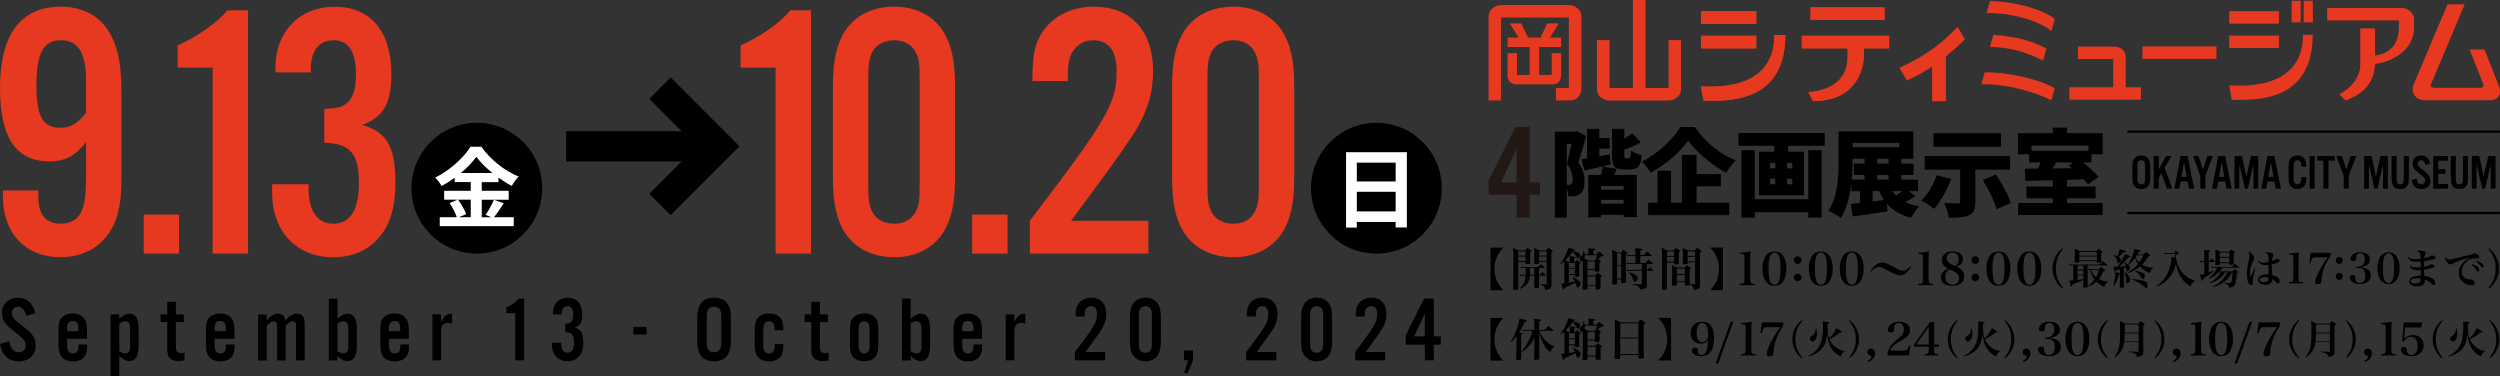 <?xml version="1.0" encoding="UTF-8"?>
<svg id="_レイヤー_2" data-name="レイヤー 2" xmlns="http://www.w3.org/2000/svg" viewBox="0 0 527.19 79.31">
  <rect x="0" y="0" width="527.19" height="79.31" fill="#333333" stroke="none"/>
  <defs>
    <style>
      .cls-1 {
        fill: #e73820;
      }

      .cls-2 {
        fill: #fff;
      }

      .cls-3 {
        fill: #010000;
      }

      .cls-4 {
        fill: none;
        stroke: #010000;
        stroke-miterlimit: 10;
        stroke-width: .5px;
      }

      .cls-5 {
        fill: #231815;
      }
    </style>
  </defs>
  <g id="_レイヤー_1-2" data-name="レイヤー 1">
    <g>
      <g>
        <g>
          <path class="cls-3" d="M334.47,28.72c-.48,1.76-1.12,4-1.64,5.56,1.12,1.48,1.3,2.82,1.3,3.92,.02,1.4-.28,2.24-.96,2.72-.32,.24-.72,.38-1.18,.46-.34,.04-.8,.06-1.28,.04-.02-.48-.12-1.16-.32-1.78v6.28h-2.52V27.76h4.3l.4-.1,1.9,1.06Zm-4.08,10.27h.42c.2,0,.38-.04,.52-.14,.2-.16,.3-.5,.3-1.04-.02-.84-.22-2.02-1.18-3.24,.3-1.18,.66-2.88,.92-4.24h-.98v8.66Zm3.1-5.42c.36-.06,.76-.12,1.18-.18v-6.22h2.58v1.94h2.2v2.24h-2.2v1.6l2.2-.4,.22,2.16c-1.9,.44-3.9,.88-5.54,1.24l-.64-2.38Zm7.4,2.02c-.16,.46-.32,.9-.44,1.3h4.74v8.88h-2.82v-.46h-4.76v.54h-2.68v-8.96h2.72c.12-.6,.24-1.26,.3-1.78l2.94,.48Zm1.48,3.66h-4.76v.74h4.76v-.74Zm0,3.7v-.8h-4.76v.8h4.76Zm1.14-9.58c.3,0,.38-.24,.44-1.62,.5,.4,1.56,.82,2.28,.98-.26,2.34-.94,3-2.42,3h-1.42c-2.02,0-2.46-.74-2.46-3.02v-5.54h2.6v2.06c.64-.36,1.22-.74,1.66-1.12l1.82,1.9c-1.08,.62-2.32,1.16-3.48,1.56v1.12c0,.62,.04,.68,.34,.68h.64Z"/>
          <path class="cls-3" d="M357.4,26.78c2.2,3.22,5.34,5.76,8.59,7.04-.74,.76-1.4,1.72-1.96,2.62-3.1-1.68-6.38-4.44-8.04-6.78-1.66,2.36-4.64,4.96-7.9,6.76-.38-.68-1.22-1.76-1.86-2.36,3.48-1.7,6.66-4.82,8.12-7.28h3.04Zm.36,15.97h6.9v2.62h-17.11v-2.62h1.98v-6.74h2.86v6.74h2.28v-10.09h3.1v4.06h5.12v2.58h-5.12v3.46Z"/>
          <path class="cls-3" d="M384.79,28.04v2.7h-7.72v1.26h3.36v9.19h-9.5v-9.19h3.2v-1.26h-7.54v-2.7h18.19Zm-3.46,3.64h2.82v14.21h-2.82v-1.14h-11.29v1.14h-2.82v-14.21h2.82v10.33h11.29v-10.33Zm-8.04,3.82h1.08v-1.16h-1.08v1.16Zm0,3.36h1.08v-1.18h-1.08v1.18Zm4.66-4.52h-1.1v1.16h1.1v-1.16Zm0,3.34h-1.1v1.18h1.1v-1.18Z"/>
          <path class="cls-3" d="M403.98,41.3c-.7,.48-1.48,.92-2.2,1.3,.84,.42,1.82,.72,2.94,.92-.58,.56-1.34,1.66-1.7,2.4-2.22-.56-3.84-1.52-5.08-2.92l.08,1.58c-2.52,.4-5.24,.76-7.32,1.06l-.4-2.64c.56-.06,1.22-.12,1.92-.2v-2.5h-1.8v-1.84c-.3,2.7-.92,5.5-2.22,7.52-.58-.46-1.88-1.22-2.62-1.5,2-3.04,2.14-7.6,2.14-10.79v-5.98h15.75v5.78h-2.54v1.02h2.6v2.4h-2.6v.98h3.54v2.42h-1.98l1.48,1Zm-13.31-7.62c0,1.24-.04,2.7-.18,4.2h2.7v-.98h-2.26v-2.4h2.26v-1.02h-2.52v.2Zm0-3.54v.9h9.87v-.9h-9.87Zm4.22,12.33l2.4-.3c-.4-.56-.74-1.2-1.06-1.88h-1.34v2.18Zm3.36-9h-2.4v1.02h2.4v-1.02Zm0,3.42h-2.4v.98h2.4v-.98Zm.78,3.4c.22,.32,.48,.64,.78,.92,.48-.28,.96-.62,1.38-.92h-2.16Z"/>
          <path class="cls-3" d="M411.47,37.76c-.86,2.34-2.3,4.78-3.62,6.28-.62-.52-1.94-1.36-2.7-1.74,1.34-1.26,2.58-3.36,3.24-5.34l3.08,.8Zm5.08-1.98v6.82c0,1.54-.32,2.36-1.38,2.82-1.06,.44-2.46,.5-4.2,.5-.14-.9-.6-2.24-1.02-3.1,1.02,.06,2.5,.08,2.88,.06,.38,0,.52-.08,.52-.36v-6.74h-7.48v-2.9h18.01v2.9h-7.34Zm5.4-4.82h-14.23v-2.88h14.23v2.88Zm-1.06,5.86c1.24,1.84,2.64,4.26,3.16,5.98l-3.04,1.32c-.4-1.64-1.68-4.2-2.88-6.16l2.76-1.14Z"/>
          <path class="cls-3" d="M443.41,42.81v2.54h-17.83v-2.54h7.3v-1h-5.56v-2.48h5.56v-1.32c-2.16,.06-4.16,.1-5.8,.14l-.1-2.58c.84,0,1.78-.02,2.8-.02,.2-.42,.38-.88,.54-1.3h-2.44v-1.72h-2.34v-4.46h7.34v-1.16h3v1.16h7.52v4.46h-2.36v1.72h-1.76c1.24,1,2.56,2.18,3.28,3.08l-2.28,1.54c-.22-.32-.52-.68-.88-1.06-1.18,.04-2.36,.08-3.52,.12v1.4h6.04v2.48h-6.04v1h7.54Zm-15.03-12.11v1.1h12.03v-1.1h-12.03Zm5.2,3.56c-.24,.44-.5,.86-.74,1.26l4.04-.06c-.22-.2-.44-.38-.66-.56l.98-.64h-3.62Z"/>
        </g>
        <path class="cls-5" d="M313.91,41.05v-2.98l5.65-11.29h3.04v11.69h2.15v2.58h-2.15v4.84h-2.78v-4.84h-5.9Zm5.9-9.6l-3.32,7.02h3.32v-7.02Z"/>
      </g>
      <g>
        <g>
          <path class="cls-3" d="M453.43,37.59c0,.78-.11,1.24-.39,1.63-.31,.43-.83,.66-1.49,.66s-1.18-.23-1.49-.66c-.28-.39-.39-.86-.39-1.63v-2.51c0-.77,.11-1.24,.39-1.63,.31-.43,.83-.66,1.49-.66s1.18,.23,1.49,.66c.28,.39,.39,.86,.39,1.63v2.51Zm-2.7-.02c0,.55,.03,.73,.13,.94,.12,.23,.38,.37,.68,.37s.56-.14,.68-.37c.11-.22,.13-.38,.13-.94v-2.47c0-.56-.02-.72-.13-.94-.12-.23-.38-.37-.68-.37s-.56,.14-.68,.37c-.1,.21-.13,.39-.13,.94v2.47Z"/>
          <path class="cls-3" d="M455.23,35.74l1.54-2.85h1.15l-1.46,2.5,1.66,4.39h-1.17l-1.16-3.25-.57,.96v2.29h-1.06v-6.89h1.06v2.85Z"/>
          <path class="cls-3" d="M459.84,38.28l-.28,1.5h-1.04l1.32-6.89h1.46l1.39,6.89h-1.09l-.29-1.5h-1.47Zm.72-4.07l-.56,3.09h1.13l-.57-3.09Z"/>
          <path class="cls-3" d="M465.05,39.78h-1.06v-2.69l-1.55-4.21h1.18l.92,2.91,.95-2.91h1.16l-1.59,4.21v2.69Z"/>
          <path class="cls-3" d="M467.77,38.28l-.28,1.5h-1.04l1.32-6.89h1.46l1.39,6.89h-1.09l-.29-1.5h-1.47Zm.72-4.07l-.56,3.09h1.13l-.57-3.09Z"/>
          <path class="cls-3" d="M476.21,39.78h-1.01v-5.07l-1.2,5.07h-.6l-1.19-5.07v5.07h-1.01v-6.89h1.56l.95,4.33,.96-4.33h1.54v6.89Z"/>
          <path class="cls-3" d="M478.15,38.28l-.28,1.5h-1.04l1.32-6.89h1.46l1.39,6.89h-1.09l-.29-1.5h-1.47Zm.72-4.07l-.56,3.09h1.13l-.57-3.09Z"/>
          <path class="cls-3" d="M485.29,35.13v-.14c0-.8-.28-1.2-.81-1.2-.29,0-.52,.12-.63,.34-.13,.23-.17,.43-.17,.99v2.29c0,.53,.03,.79,.11,1.02,.1,.27,.37,.44,.68,.44,.39,0,.65-.23,.76-.68,.04-.18,.05-.33,.06-.84h1.07v.24c0,1.5-.65,2.28-1.89,2.28-.69,0-1.24-.27-1.54-.76-.26-.42-.33-.83-.33-1.85v-1.93c0-1.09,.08-1.48,.4-1.91,.3-.41,.82-.64,1.46-.64,1.18,0,1.87,.79,1.87,2.14v.21h-1.06Z"/>
          <path class="cls-3" d="M488.11,39.78h-1.06v-6.89h1.06v6.89Z"/>
          <path class="cls-3" d="M491.01,39.78h-1.06v-5.91h-1.33v-.98h3.74v.98h-1.34v5.91Z"/>
          <path class="cls-3" d="M495.29,39.78h-1.06v-2.69l-1.55-4.21h1.18l.92,2.91,.95-2.91h1.16l-1.59,4.21v2.69Z"/>
          <path class="cls-3" d="M503.54,39.78h-1.01v-5.07l-1.2,5.07h-.6l-1.19-5.07v5.07h-1.01v-6.89h1.56l.95,4.33,.96-4.33h1.54v6.89Z"/>
          <path class="cls-3" d="M507.98,32.89v4.67c0,.87-.1,1.31-.39,1.7-.3,.4-.81,.62-1.43,.62s-1.14-.22-1.44-.62c-.29-.39-.39-.84-.39-1.7v-4.67h1.06v4.85c0,.82,.22,1.15,.76,1.15s.75-.33,.75-1.15v-4.85h1.06Z"/>
          <path class="cls-3" d="M511.47,34.81c-.17-.68-.48-1.02-.91-1.02-.39,0-.69,.3-.69,.7,0,.24,.1,.5,.29,.69q.18,.2,.91,.75c.58,.45,.8,.65,1.02,.93,.28,.34,.44,.79,.44,1.26,0,1.04-.76,1.76-1.89,1.76s-1.87-.63-2.09-1.94l1.02-.3c.13,.83,.5,1.24,1.06,1.24,.46,0,.79-.32,.79-.79,0-.43-.22-.71-1.02-1.34-.96-.75-1-.8-1.26-1.13-.25-.32-.38-.72-.38-1.15,0-.99,.74-1.69,1.8-1.69,.98,0,1.64,.59,1.93,1.72l-1.02,.3Z"/>
          <path class="cls-3" d="M516.23,33.87h-2.06v1.82h1.52v.98h-1.52v2.13h2.06v.98h-3.12v-6.89h3.12v.98Z"/>
          <path class="cls-3" d="M520.46,32.89v4.67c0,.87-.1,1.31-.39,1.7-.3,.4-.81,.62-1.43,.62s-1.14-.22-1.44-.62c-.29-.39-.39-.84-.39-1.7v-4.67h1.06v4.85c0,.82,.22,1.15,.76,1.15s.75-.33,.75-1.15v-4.85h1.06Z"/>
          <path class="cls-3" d="M526.25,39.78h-1.01v-5.07l-1.2,5.07h-.6l-1.19-5.07v5.07h-1.01v-6.89h1.56l.95,4.33,.96-4.33h1.54v6.89Z"/>
        </g>
        <g>
          <line class="cls-4" x1="448.59" y1="44.92" x2="527.18" y2="44.92"/>
          <line class="cls-4" x1="448.59" y1="27.76" x2="527.18" y2="27.76"/>
        </g>
      </g>
      <g>
        <path class="cls-3" d="M314.31,52.21h2.69c-.51,.55-.8,.93-1.06,1.41-.51,.9-.81,2.03-.81,3.09s.29,2.19,.81,3.09c.27,.47,.55,.86,1.06,1.41h-2.69v-8.99Z"/>
        <path class="cls-3" d="M320.16,55.26v5.59c0,.11-.02,.17-.08,.21-.09,.06-.31,.09-.64,.09-.29,0-.37-.05-.37-.2v-.03c.06-1.53,.07-2.75,.07-5.92,0-1.35,0-1.98-.05-2.72,.51,.21,.67,.29,1.17,.54h1.34c.22-.25,.29-.32,.5-.56,.33,.23,.43,.3,.76,.55,.08,.07,.1,.1,.1,.14,0,.08-.06,.11-.3,.25v.71c0,.52,0,.88,.03,1.52,0,.09-.02,.14-.08,.17-.09,.06-.31,.08-.61,.08-.27,0-.32-.03-.32-.19v-.24h-1.53Zm1.53-2.24h-1.53v.88h1.53v-.88Zm0,1.07h-1.53v.97h1.53v-.97Zm2.84,3.84h.2c.21-.26,.28-.33,.5-.58,.33,.29,.43,.37,.74,.67,.03,.03,.04,.05,.04,.06,0,.03-.03,.05-.08,.05h-1.4v.61c0,.47,0,.89,.02,1.74v.03c0,.12-.04,.17-.15,.21-.08,.02-.37,.05-.53,.05-.26,0-.31-.05-.31-.22v-1.8s0-.62,0-.62h-.93c-.13,1.44-.66,2.13-2.1,2.78l-.07-.1c.87-.77,1.14-1.37,1.24-2.68h-.61c-.2,0-.4,.02-.56,.06l-.06-.32c.23,.06,.36,.07,.62,.07h.63c.02-.38,.02-.54,.02-.83,0-.17,0-.24,0-.62h-.46c-.19,0-.36,.02-.52,.06l-.06-.32c.2,.05,.38,.07,.58,.07h3.1c.23-.27,.3-.34,.53-.6,.38,.29,.49,.37,.83,.68,.03,.04,.04,.06,.04,.08,0,.03-.03,.05-.08,.05h-1.16v1.45Zm-1.86-1.45v.39c0,.36,0,.68-.03,1.06h.92v-1.45h-.89Zm1.89-1.23v.18c0,.18-.15,.24-.63,.24-.33,0-.38-.03-.39-.21,.03-.94,.03-1.03,.03-1.79,0-.87,0-.96-.04-1.39,.48,.21,.64,.29,1.09,.52h1.4c.23-.25,.3-.32,.51-.57,.34,.23,.46,.3,.8,.54,.1,.08,.13,.12,.13,.17,0,.08-.02,.08-.3,.29v4.14c0,1.06,0,1.59,.03,2.79,0,.51-.18,.72-.74,.87-.17,.05-.42,.08-.54,.08-.1,0-.13-.03-.13-.17-.02-.23-.09-.46-.2-.56-.11-.13-.25-.19-.74-.37v-.1c.66,.04,.82,.05,1.02,.05h.17c.12-.02,.13-.03,.13-.24v-4.48h-1.6Zm1.6-2.24h-1.6v.88h1.6v-.88Zm0,1.07h-1.6v.97h1.6v-.97Z"/>
        <path class="cls-3" d="M331.05,54.56c0-.27,0-.34-.04-.56,1.06,.1,1.22,.14,1.22,.25,0,.06-.07,.11-.28,.19v.78h.22c.17-.18,.22-.24,.39-.42,.29,.22,.37,.29,.64,.49,.09,.07,.11,.1,.11,.15,0,.07-.05,.1-.29,.22,0,1.37,0,1.5,.03,2.42,0,.11-.02,.17-.07,.2-.07,.06-.3,.09-.56,.09s-.31-.03-.33-.18v-.21h-1.26v1.64c.59-.1,.85-.15,1.27-.27-.19-.39-.29-.56-.54-.88l.05-.07c1.13,.52,1.67,.98,1.67,1.4,0,.39-.31,.83-.59,.83-.1,0-.16-.08-.22-.28-.08-.25-.15-.47-.26-.73-.65,.36-1.43,.73-2.33,1.1-.02,.27-.07,.37-.16,.37-.11,0-.19-.19-.51-1.28,.32-.02,.41-.03,.68-.06v-4.67c-.24,.21-.38,.32-.81,.62l-.08-.09c.67-.9,.78-1.07,1.1-1.7,.33-.66,.51-1.15,.63-1.67,1.29,.34,1.38,.38,1.38,.49,0,.08-.1,.12-.39,.15l-.04,.07c.18,.03,.5,.1,.76,.17,.56,.16,.76,.33,.76,.67,0,.32-.25,.67-.47,.67-.1,0-.14-.05-.27-.26-.34-.6-.55-.86-.88-1.1-.5,.76-.78,1.08-1.45,1.75,.2,.1,.32,.17,.64,.36h.26v-.66Zm1.05,1.92v-1.06h-1.26v1.06h1.26Zm-1.26,.2v1.11h1.26v-1.11h-1.26Zm5.84-3.05c.21-.27,.28-.35,.49-.61,.41,.3,.52,.4,.88,.71,.08,.08,.12,.13,.12,.18,0,.1-.12,.14-.49,.15-.31,.24-.43,.31-.75,.5,.17,.11,.26,.17,.52,.35,.09,.07,.13,.11,.13,.16,0,.07-.06,.11-.29,.25v.38c0,.23,0,.32,.02,1.33,0,.1-.02,.14-.07,.18-.08,.06-.32,.1-.59,.1s-.33-.03-.35-.16v-.2h-1.54v1.13h1.65c.2-.25,.27-.32,.47-.56,.35,.24,.46,.3,.78,.55,.09,.07,.13,.11,.13,.16,0,.09-.08,.17-.29,.29v.48c0,.5,0,.9,.03,1.69v.04c0,.14-.05,.21-.15,.25-.09,.03-.41,.07-.62,.07-.24,0-.29-.04-.29-.23v-.48h-1.7v.49c0,.09-.03,.13-.08,.17-.09,.06-.33,.09-.68,.09-.21,0-.28-.06-.28-.22v-.07c.04-.85,.05-1.98,.05-4.28,0-.66,0-.98-.03-1.51-.1,.05-.16,.07-.23,.07-.24,0-.42-.24-.42-.56,0-.2,.08-.33,.28-.46,.39-.27,.48-.46,.5-1.16h.11c.12,.33,.14,.44,.18,.72h.81v-.59c0-.29,0-.41-.06-.7,1.41,.13,1.45,.14,1.45,.28,0,.08-.08,.13-.38,.23v.79h.67Zm-.44,1.31c.16-.17,.27-.28,.32-.34,.11-.29,.16-.43,.23-.77h-2.6v.16c0,.22-.02,.36-.06,.53,.2,.1,.34,.19,.71,.42h1.4Zm.07,1.82v-1.62h-1.54v1.62h1.54Zm.16,3.39v-1.85h-1.7v1.85h1.7Z"/>
        <path class="cls-3" d="M340.99,59.73c0,.13-.03,.18-.11,.22-.08,.03-.32,.06-.54,.06-.33,0-.38-.03-.38-.19,.04-1.37,.05-2.68,.05-4.58,0-.97,0-1.59-.06-2.59,.51,.24,.66,.32,1.12,.6h.76c.21-.25,.28-.33,.5-.58,.32,.25,.43,.32,.74,.58,.08,.08,.12,.12,.12,.16,0,.08-.09,.16-.33,.28v2.58q0,1.14,.03,3.17c0,.09,0,.13-.04,.16-.07,.08-.29,.11-.63,.11-.3,0-.34-.02-.35-.18v-.58h-.88v.79Zm.88-6.29h-.88v2.48h.88v-2.48Zm-.88,2.68v2.62h.88v-2.62h-.88Zm6.27,.79h.16c.2-.27,.27-.35,.47-.61,.33,.29,.43,.38,.71,.67,.04,.04,.05,.07,.05,.08,0,.04-.04,.06-.1,.06h-1.28v1.42c0,.18,0,.63,.02,1.34,0,.52-.08,.72-.31,.89-.21,.15-.4,.21-.79,.26-.14,.02-.22,.03-.28,.03-.1,0-.13-.03-.15-.17-.09-.49-.38-.66-1.47-.87v-.14c.83,.06,1.08,.07,1.75,.08,.15,0,.19-.05,.19-.17v-2.67h-2.55c-.24,0-.35,0-.55,.07l-.08-.35c.23,.06,.42,.08,.64,.08h2.54v-1.25h-2.61c-.21,0-.38,.02-.55,.07l-.07-.34c.21,.06,.39,.08,.62,.08h1.25v-1.48h-1.12c-.22,0-.36,.02-.54,.07l-.08-.35c.22,.07,.38,.09,.63,.09h1.11v-.65c0-.14,0-.17-.05-.83,1.43,.15,1.5,.16,1.5,.29,0,.08-.09,.13-.41,.24v.94h.77c.27-.34,.35-.45,.63-.77,.43,.34,.56,.46,.95,.83,.04,.04,.06,.07,.06,.09,0,.04-.04,.06-.1,.06h-2.31v1.48h1.05c.28-.32,.36-.43,.66-.75,.45,.33,.58,.45,.99,.81,.04,.04,.06,.07,.06,.09,0,.04-.05,.06-.11,.06h-1.26v1.25Zm-3.62,.5c.73,.26,.93,.35,1.26,.57,.31,.21,.46,.41,.46,.64,0,.4-.32,.81-.64,.81-.14,0-.21-.08-.28-.32-.06-.21-.24-.65-.36-.88-.13-.26-.26-.43-.52-.73l.08-.08Z"/>
        <path class="cls-3" d="M351.53,55.34v5.49c0,.22-.1,.27-.66,.27-.37,0-.43-.03-.43-.22,.05-1.4,.06-2.42,.06-4.72,0-2.52,0-3.17-.06-3.9,.5,.24,.66,.3,1.16,.56h1.32c.23-.25,.29-.32,.51-.56l.75,.57c.08,.07,.12,.11,.12,.15,0,.08-.08,.14-.29,.27v.8c0,.49,0,.84,.02,1.46v.03c0,.1-.04,.15-.14,.18-.09,.02-.38,.05-.57,.05-.25,0-.29-.02-.3-.17v-.25h-1.49Zm1.49-2.33h-1.49v.95h1.49v-.95Zm0,1.15h-1.49v.98h1.49v-.98Zm4.29,5.81c.12,0,.15-.03,.15-.14v-4.49h-1.56v.18c0,.17-.13,.22-.63,.22-.35,0-.41-.02-.41-.2,.02-.79,.03-1.34,.03-2.29,0-.44,0-.6-.03-.97,.48,.22,.64,.29,1.12,.53h1.4c.24-.25,.3-.32,.52-.56,.34,.25,.45,.32,.78,.57,.09,.08,.13,.12,.13,.17,0,.08-.08,.15-.32,.3v4.33c0,.58,0,1.63,.02,2.43,0,.29-.02,.44-.09,.56-.12,.23-.36,.36-.84,.44-.12,.03-.25,.04-.31,.04-.09,0-.12-.03-.13-.17-.02-.25-.14-.49-.29-.61-.14-.1-.21-.14-.54-.25-.08,.11-.27,.15-.7,.15-.25,0-.3-.03-.31-.15v-.56h-1.69v.52c0,.09-.02,.13-.06,.16-.07,.06-.3,.1-.62,.1-.29,0-.34-.03-.34-.19,.03-.92,.04-1.37,.04-2.17,0-1.17,0-1.52-.04-2.01,.48,.21,.63,.29,1.1,.52h1.54c.22-.23,.29-.3,.5-.51,.32,.22,.43,.29,.74,.52,.09,.08,.13,.12,.13,.17,0,.07-.08,.13-.3,.26,0,.36,0,.66,0,.83,0,.59,0,1.08,.04,2.21,.51,.03,.84,.04,.98,.04Zm-2.02-3.32h-1.69v1.15h1.69v-1.15Zm-1.69,1.35v1.31h1.69v-1.31h-1.69Zm3.86-4.99h-1.56v.95h1.56v-.95Zm0,1.15h-1.56v.98h1.56v-.98Z"/>
        <path class="cls-3" d="M360.64,61.2c.51-.55,.8-.93,1.07-1.41,.51-.9,.81-2.04,.81-3.09s-.29-2.19-.81-3.09c-.27-.47-.55-.86-1.07-1.41h2.7v8.99h-2.7Z"/>
        <path class="cls-3" d="M366.87,59.86c.44,0,.57-.03,.71-.11,.22-.11,.29-.36,.29-.97v-4.37q0-.48-.03-.57c-.04-.21-.16-.26-.65-.26h-.26v-.27c.9-.08,1.6-.17,2.22-.29-.06,.67-.08,1.47-.08,2.4v3.36c0,.58,.06,.82,.23,.95,.13,.11,.25,.12,.73,.13v.27h-3.17v-.27Z"/>
        <path class="cls-3" d="M372.35,53.95c.4-.59,1.07-.93,1.84-.93s1.44,.34,1.83,.93c.46,.67,.69,1.61,.69,2.7s-.24,2.02-.69,2.69c-.4,.6-1.07,.94-1.83,.94s-1.44-.34-1.84-.94c-.45-.67-.69-1.62-.69-2.69s.24-2.02,.69-2.7Zm.88,5.27c.21,.55,.53,.83,.97,.83,.49,0,.82-.32,1.03-.99,.17-.52,.25-1.28,.25-2.4,0-1.24-.09-2.03-.3-2.57-.21-.56-.52-.83-.97-.83-.88,0-1.27,1.04-1.27,3.39,0,1.21,.09,2.02,.3,2.57Z"/>
        <path class="cls-3" d="M379.89,54.85c0,.46-.35,.81-.81,.81s-.8-.35-.8-.81,.35-.8,.81-.8,.8,.35,.8,.8Zm0,3.64c0,.45-.36,.81-.8,.81s-.81-.36-.81-.81,.35-.8,.81-.8,.8,.35,.8,.8Z"/>
        <path class="cls-3" d="M382.13,53.95c.4-.59,1.07-.93,1.84-.93s1.44,.34,1.83,.93c.46,.67,.69,1.61,.69,2.7s-.24,2.02-.69,2.69c-.4,.6-1.07,.94-1.83,.94s-1.44-.34-1.84-.94c-.45-.67-.69-1.62-.69-2.69s.24-2.02,.69-2.7Zm.88,5.27c.21,.55,.53,.83,.97,.83,.49,0,.82-.32,1.03-.99,.17-.52,.25-1.28,.25-2.4,0-1.24-.09-2.03-.3-2.57-.21-.56-.52-.83-.97-.83-.88,0-1.27,1.04-1.27,3.39,0,1.21,.09,2.02,.3,2.57Z"/>
        <path class="cls-3" d="M388.65,53.95c.4-.59,1.07-.93,1.84-.93s1.44,.34,1.83,.93c.46,.67,.69,1.61,.69,2.7s-.24,2.02-.69,2.69c-.4,.6-1.07,.94-1.83,.94s-1.44-.34-1.84-.94c-.45-.67-.69-1.62-.69-2.69s.24-2.02,.69-2.7Zm.88,5.27c.21,.55,.53,.83,.97,.83,.49,0,.82-.32,1.03-.99,.17-.52,.25-1.28,.25-2.4,0-1.24-.09-2.03-.3-2.57-.21-.56-.52-.83-.97-.83-.88,0-1.27,1.04-1.27,3.39,0,1.21,.09,2.02,.3,2.57Z"/>
        <path class="cls-3" d="M394.45,57.17c.31-.56,.73-1.04,1.21-1.39,.37-.28,.8-.41,1.26-.41,.59,0,1.07,.18,2.35,.89,1.14,.63,1.62,.82,2.03,.82,.53,0,1.02-.29,1.59-.97l.13,.09c-.24,.51-.63,1-1.14,1.42-.37,.3-.73,.43-1.22,.43-.61,0-1.12-.19-2.23-.82-1.24-.69-1.79-.92-2.25-.92s-1.13,.4-1.6,.97l-.13-.1Z"/>
        <path class="cls-3" d="M404.48,59.86c.44,0,.57-.03,.71-.11,.22-.11,.29-.36,.29-.97v-4.37q0-.48-.03-.57c-.04-.21-.16-.26-.65-.26h-.26v-.27c.9-.08,1.6-.17,2.22-.29-.06,.67-.08,1.47-.08,2.4v3.36c0,.58,.06,.82,.23,.95,.13,.11,.25,.12,.73,.13v.27h-3.17v-.27Z"/>
        <path class="cls-3" d="M414.21,58.28c0,1.22-.99,2-2.54,2s-2.38-.67-2.38-1.76c0-.55,.25-1.05,.7-1.4,.23-.18,.45-.29,.86-.45-1-.52-1.36-.98-1.36-1.76,0-1.16,.89-1.91,2.29-1.91,1.29,0,2.16,.67,2.16,1.66,0,.75-.48,1.29-1.41,1.57,1.18,.52,1.67,1.13,1.67,2.04Zm-3.61-1.03c-.24,.28-.37,.69-.37,1.15,0,.98,.61,1.63,1.51,1.63,.83,0,1.4-.56,1.4-1.37,0-.48-.2-.82-.67-1.16-.19-.14-.49-.3-.88-.49-.12-.06-.42-.19-.43-.19-.29,.15-.42,.26-.56,.43Zm2.15-1.54c.2-.28,.29-.6,.29-1.04,0-.3-.09-.64-.22-.87-.22-.35-.6-.55-1.08-.55-.75,0-1.22,.47-1.22,1.2,0,.47,.21,.82,.69,1.14,.14,.08,.32,.19,.62,.32,.1,.05,.42,.19,.42,.19,.26-.14,.36-.22,.49-.4Z"/>
        <path class="cls-3" d="M417.34,54.85c0,.46-.35,.81-.81,.81s-.8-.35-.8-.81,.35-.8,.81-.8,.8,.35,.8,.8Zm0,3.64c0,.45-.36,.81-.8,.81s-.81-.36-.81-.81,.35-.8,.81-.8,.8,.35,.8,.8Z"/>
        <path class="cls-3" d="M419.58,53.95c.4-.59,1.07-.93,1.84-.93s1.44,.34,1.83,.93c.46,.67,.69,1.61,.69,2.7s-.24,2.02-.69,2.69c-.4,.6-1.07,.94-1.83,.94s-1.44-.34-1.84-.94c-.45-.67-.69-1.62-.69-2.69s.24-2.02,.69-2.7Zm.88,5.27c.21,.55,.53,.83,.97,.83,.49,0,.82-.32,1.03-.99,.17-.52,.25-1.28,.25-2.4,0-1.24-.09-2.03-.3-2.57-.21-.56-.52-.83-.97-.83-.88,0-1.27,1.04-1.27,3.39,0,1.21,.09,2.02,.3,2.57Z"/>
        <path class="cls-3" d="M426.1,53.95c.4-.59,1.07-.93,1.84-.93s1.44,.34,1.83,.93c.46,.67,.69,1.61,.69,2.7s-.24,2.02-.69,2.69c-.4,.6-1.07,.94-1.83,.94s-1.44-.34-1.84-.94c-.45-.67-.69-1.62-.69-2.69s.24-2.02,.69-2.7Zm.88,5.27c.21,.55,.53,.83,.97,.83,.49,0,.82-.32,1.03-.99,.17-.52,.25-1.28,.25-2.4,0-1.24-.09-2.03-.3-2.57-.21-.56-.52-.83-.97-.83-.88,0-1.27,1.04-1.27,3.39,0,1.21,.09,2.02,.3,2.57Z"/>
        <path class="cls-3" d="M435.05,52.47c-.41,.55-.64,.9-.88,1.33-.44,.81-.64,1.71-.64,2.8s.21,1.98,.64,2.79c.24,.44,.46,.78,.88,1.33l-.13,.13c-.49-.39-.8-.71-1.13-1.18-.63-.92-.97-1.99-.97-3.07s.34-2.15,.97-3.07c.33-.47,.64-.8,1.13-1.19l.13,.13Z"/>
        <path class="cls-3" d="M442.59,56.76c.22-.21,.28-.28,.5-.47,.33,.24,.42,.32,.75,.58,.07,.05,.09,.09,.09,.12,0,.08-.09,.13-.39,.24-.33,.78-.53,1.14-.91,1.61,.6,.32,.97,.43,1.87,.56v.1c-.24,.11-.33,.19-.47,.38-.11,.13-.19,.3-.23,.44-.04,.11-.06,.14-.11,.14s-.31-.12-.52-.25c-.45-.26-.76-.5-1.08-.81-.58,.51-1.02,.75-1.82,1.03,0,.18-.13,.23-.66,.23-.27,0-.32-.03-.32-.19q.03-1.12,.04-1.42c-.55,.27-1.37,.61-2.35,.98-.03,.26-.08,.37-.17,.37-.11,0-.15-.13-.45-1.23,.12,0,.22,0,.28,0,.16,0,.27,0,.55-.04v-3.16h-.29c-.2,0-.32,.02-.51,.06l-.06-.32c.2,.05,.4,.08,.57,.08h5.9c.29-.31,.38-.39,.65-.7,.42,.33,.54,.43,.92,.77,.03,.03,.04,.05,.04,.07,0,.03-.03,.04-.07,.04h-4.12v2.36c0,.65,0,1.1,.04,1.99,.61-.45,.96-.78,1.4-1.39-.42-.55-.64-1.04-.9-1.99h-.03c-.18,0-.25,0-.4,.06l-.04-.32c.16,.05,.32,.08,.45,.08h1.85Zm-4.11-1.54c0,.16-.09,.18-.58,.18-.36,0-.4-.02-.4-.17,.03-.64,.04-1,.04-1.64,0-.55,0-.71-.04-1.13,.46,.18,.6,.25,1.05,.46h3.55c.2-.2,.26-.26,.47-.46q.31,.23,.71,.54c.07,.06,.11,.1,.11,.13,0,.08-.07,.13-.31,.25v.39c0,.25,0,.72,.03,1.41,0,.18-.13,.22-.65,.22-.25,0-.3-.03-.3-.14v-.19h-3.69v.14Zm-.39,1.62h1.25v-.86h-1.25v.86Zm0,1.04h1.25v-.85h-1.25v.85Zm0,1.16c.33-.03,.69-.08,1.25-.18v-.8h-1.25v.97Zm4.08-5.92h-3.69v.79h3.69v-.79Zm-3.69,.97v.81h3.69v-.81h-3.69Zm2.46,2.86c.3,.73,.54,1.08,1.07,1.49,.28-.5,.39-.77,.59-1.49h-1.66Z"/>
        <path class="cls-3" d="M452.02,53.65c.24-.24,.31-.31,.53-.53,.35,.25,.46,.34,.78,.62,.07,.07,.11,.11,.11,.16,0,.09-.12,.16-.41,.2-.53,.83-.8,1.18-1.29,1.69,.63,.38,1.35,.59,2.29,.67v.1c-.24,.12-.33,.2-.43,.39-.08,.14-.16,.32-.19,.45-.04,.1-.06,.14-.11,.14-.04,0-.21-.07-.38-.15-.69-.33-1.14-.65-1.62-1.18-.73,.61-1.41,.99-2.64,1.44l-.04-.1c.56-.34,.96-.64,1.57-1.18,.25-.23,.46-.44,.68-.7-.3-.44-.47-.76-.65-1.23-.25,.35-.45,.57-.89,.99-.32,.29-.37,.33-.51,.44,.15,.14,.2,.19,.25,.27,.07,.11,.12,.26,.12,.38,0,.32-.29,.67-.56,.67-.11,0-.17-.09-.2-.36-.02-.16-.04-.26-.08-.45q-.28,.11-.48,.17v1.82c0,.45,0,1.03,.03,2.08,0,.08,0,.12-.04,.15-.05,.05-.25,.08-.55,.08-.26,0-.3-.02-.3-.18,.02-.68,.04-1.68,.04-2.11v-.54c-.06,.02-.09,.02-.17,.04-.34,1.13-.62,1.75-1.16,2.47l-.09-.06c.28-.96,.46-2.08,.46-2.94,.5,.11,.66,.15,.96,.25v-.79c-.29,.08-.44,.12-.88,.24-.02,.2-.06,.3-.13,.3-.09,0-.12-.1-.34-1.11,.23,0,.36,0,.45,0,.14,0,.23,0,.39,0,.46-.6,.56-.75,.79-1.14,.32-.54,.66-1.18,.79-1.54,1.09,.44,1.11,.45,1.11,.54s-.1,.12-.36,.15c-1.08,1.18-1.36,1.47-1.93,1.97,.8-.04,1.05-.06,1.37-.1-.11-.34-.17-.47-.36-.78l.05-.04c.36,.21,.49,.3,.73,.48,.31-.4,.52-.77,.8-1.44,.26-.65,.46-1.29,.54-1.85,.29,.07,.51,.11,.65,.15,.59,.12,.71,.17,.71,.26,0,.08-.12,.14-.38,.18-.14,.28-.2,.4-.3,.57h1.3Zm-6.25,.08c.35,.13,.48,.19,.73,.32,.26-.6,.41-1.06,.5-1.54,1.14,.33,1.33,.4,1.33,.5,0,.1-.12,.13-.43,.14q-.77,.77-1.12,1.05c.34,.23,.47,.39,.47,.62,0,.29-.28,.64-.52,.64-.11,0-.16-.05-.26-.39-.06-.2-.2-.51-.34-.75-.1-.16-.18-.27-.4-.5l.05-.08Zm2.26,3.53c.78,.66,1.18,1.24,1.18,1.71,0,.34-.35,.77-.62,.77-.13,0-.19-.1-.21-.35-.03-.52-.04-.73-.1-1.08-.08-.45-.14-.63-.34-1.01l.09-.04Zm1.62,1.56c1.26,.16,1.37,.18,1.79,.26,1.19,.25,1.44,.45,1.44,1.11,0,.32-.12,.55-.29,.55-.1,0-.18-.05-.34-.19-.83-.76-1.32-1.06-2.64-1.62l.04-.11Zm.68-1.73c1.52,.32,1.97,.55,1.97,1.03,0,.35-.22,.72-.42,.72-.11,0-.14-.04-.38-.39-.33-.5-.65-.83-1.21-1.27l.04-.09Zm.27-3.25c-.11,.19-.16,.25-.3,.46,.2,.4,.41,.68,.81,1.04,.36-.47,.65-.96,.89-1.51h-1.4Z"/>
        <path class="cls-3" d="M462.87,59.32c-.45,.18-.71,.46-.87,.91-.04,.09-.07,.12-.11,.12-.08,0-.4-.18-.66-.39-.74-.58-1.35-1.38-1.77-2.32-.27-.58-.42-1.08-.62-1.96-.6,2.39-1.92,3.93-4.12,4.79l-.05-.1c1.14-.81,1.81-1.54,2.36-2.64,.32-.62,.54-1.28,.7-2.05,.11-.53,.2-1.11,.2-1.36v-.13q.41,.08,.71,.14c0-.32-.02-.48-.02-.67v-.11h-1.57c-.14,0-.26,0-.59,.04l-.04-.3c.27,.05,.49,.08,.67,.08h1.36c.17-.22,.22-.28,.39-.5,.25,.19,.32,.25,.56,.46,.07,.06,.1,.1,.1,.12,0,.08-.12,.14-.69,.32,.09,.96,.22,1.57,.53,2.29,.43,1.02,1.05,1.8,1.87,2.37,.5,.34,.92,.54,1.68,.79v.09Z"/>
        <path class="cls-3" d="M465.95,55.08c.18-.25,.25-.33,.43-.58,.29,.27,.38,.35,.63,.64,.02,.03,.04,.06,.04,.08,0,.03-.04,.04-.1,.04h-1.18v2.18c.35-.12,.53-.19,1-.39l.04,.1c-.78,.69-.79,.7-2.26,1.7-.02,.3-.05,.39-.14,.39s-.11-.05-.54-1.27c.35-.05,.41-.07,.96-.23v-2.48h-.44c-.22,0-.35,.02-.51,.05l-.04-.31c.17,.05,.32,.07,.55,.07h.44v-1.47c0-.4,0-.56-.04-.91,1.28,.12,1.33,.13,1.33,.25,0,.08-.1,.14-.36,.22v1.9h.18Zm3.27,2.33c-.33,.53-.54,.77-.89,1.1-.6,.54-1.15,.83-2.33,1.25l-.04-.11c.79-.46,1.23-.8,1.69-1.33,.27-.31,.42-.52,.62-.9h-.4c-.62,.6-1.25,1.01-2.11,1.37l-.06-.09c.92-.72,1.42-1.32,1.86-2.24h-.64c-.25,0-.35,0-.54,.05l-.05-.31c.19,.05,.35,.07,.6,.07h3.75c.26-.29,.34-.37,.61-.64,.39,.28,.5,.38,.87,.68,.04,.04,.05,.07,.05,.09,0,.04-.04,.05-.11,.05h-3.44c-.26,.39-.36,.51-.61,.77h2.71c.19-.21,.25-.27,.46-.47,.31,.22,.39,.28,.67,.5,.07,.05,.1,.09,.1,.13,0,.07-.08,.13-.27,.21-.14,1.58-.29,2.32-.52,2.62-.15,.2-.38,.32-.71,.39-.11,.02-.25,.04-.33,.04-.11,0-.14-.03-.14-.14-.02-.2-.1-.35-.25-.47-.11-.08-.19-.11-.74-.31l.02-.1c.53,.04,.88,.07,1.07,.07,.26,0,.35-.05,.42-.25,.11-.3,.23-1.17,.29-2.03h-.17c-.4,.78-.66,1.16-1.12,1.61-.73,.71-1.52,1.14-2.88,1.55l-.06-.1c1.1-.6,1.71-1.05,2.27-1.73,.31-.38,.66-.91,.86-1.33h-.48Zm-1.12-1.72c0,.18-.1,.22-.59,.22-.3,0-.34-.03-.34-.19,.02-.58,.03-.83,.03-1.56,0-1.04,0-1.15-.03-1.58,.45,.19,.59,.25,1.02,.49h1.86c.2-.21,.26-.27,.47-.47,.32,.2,.4,.27,.69,.48,.08,.05,.11,.1,.11,.13,0,.08-.07,.13-.29,.24v.52c0,.39,0,.96,.02,1.64,0,.09-.02,.12-.06,.16-.06,.04-.3,.07-.6,.07-.24,0-.28-.02-.28-.14v-.18h-2.02v.18Zm2.02-2.44h-2.02v.92h2.02v-.92Zm-2.02,1.11v.96h2.02v-.96h-2.02Z"/>
        <path class="cls-3" d="M475.61,56.51l-.29,1.11c-.17,.66-.28,1.25-.28,1.53,0,.07,0,.15,.02,.29,0,.09,.02,.18,.02,.24,0,.26-.18,.46-.42,.46-.21,0-.39-.15-.53-.46-.18-.41-.31-1.13-.31-1.86,0-.86,.09-1.49,.4-2.97,.12-.54,.15-.73,.15-.92,0-.3-.06-.51-.27-.86,.29,.06,.51,.2,.78,.51,.3,.33,.47,.68,.47,.92,0,.15-.03,.23-.16,.46-.14,.25-.25,.46-.34,.68-.23,.56-.38,1.32-.38,1.93,0,.33,.03,.58,.1,.84,.15-.28,.21-.4,.42-.86,.21-.45,.28-.59,.52-1.06l.1,.03Zm.61-1.54c.39,.32,.67,.42,1.12,.42,.34,0,.68-.04,1.02-.12,0-1.1-.03-1.35-.1-1.52-.09-.23-.32-.35-.7-.39,.17-.14,.3-.18,.58-.18,.33,0,.65,.06,.93,.19,.23,.1,.34,.23,.34,.39,0,.09-.02,.14-.09,.3-.13,.28-.17,.45-.21,1,.4-.12,.52-.18,.78-.39,.09-.07,.13-.09,.21-.09,.18,0,.43,.09,.55,.21,.05,.05,.09,.14,.09,.22,0,.26-.54,.5-1.68,.75v.33c0,.71,.04,1.32,.12,1.92,.52,.15,.87,.31,1.15,.53,.25,.18,.38,.42,.38,.72,0,.32-.12,.53-.31,.53-.11,0-.13-.03-.5-.39-.2-.21-.44-.39-.7-.54,0,.05,0,.09,0,.11,0,.68-.58,1.09-1.55,1.09-.87,0-1.45-.41-1.45-1.04,0-.69,.72-1.17,1.78-1.17,.12,0,.23,0,.4,.02,0-.11-.02-1.51-.04-2.01-.25,.04-.44,.05-.61,.05-.45,0-.78-.1-1.05-.3-.22-.16-.4-.36-.55-.59l.07-.06Zm1.35,3.47c-.66,0-1.07,.22-1.07,.57,0,.28,.33,.47,.84,.47,.36,0,.68-.1,.83-.26,.1-.09,.15-.22,.18-.38,0-.06,.02-.21,.02-.27,0,0,0-.02,0-.02-.23-.08-.46-.11-.79-.11Z"/>
        <path class="cls-3" d="M482.68,59.52c.4,0,.53-.03,.66-.11,.2-.11,.26-.33,.26-.89v-4.04q0-.45-.03-.53c-.04-.19-.15-.24-.6-.24h-.24v-.25c.83-.07,1.47-.16,2.05-.26-.05,.62-.08,1.36-.08,2.21v3.1c0,.54,.05,.75,.21,.88,.12,.1,.23,.11,.68,.12v.25h-2.92v-.25Z"/>
        <path class="cls-3" d="M488.23,54.27c-.37,0-.53,.08-.69,.35-.11,.17-.17,.39-.26,.78l-.29-.04,.27-2.04h4.19v.62c-.63,.92-1.09,1.78-1.39,2.64-.18,.5-.33,1.04-.42,1.55q-.07,.43-.1,1.18c0,.25-.06,.39-.18,.47s-.32,.14-.56,.14c-.39,0-.58-.14-.58-.42,0-.58,.46-1.76,1.21-3.04,.35-.62,.72-1.19,1.42-2.2h-2.61Z"/>
        <path class="cls-3" d="M494.04,54.92c0,.42-.32,.75-.75,.75s-.74-.32-.74-.75,.32-.74,.75-.74,.74,.32,.74,.74Zm0,3.36c0,.41-.33,.75-.74,.75s-.75-.33-.75-.75,.32-.74,.75-.74,.74,.32,.74,.74Z"/>
        <path class="cls-3" d="M497.93,56.4c1.33,.11,2.02,.68,2.02,1.69,0,1.12-.87,1.81-2.29,1.81-1.25,0-2.15-.57-2.15-1.36,0-.33,.25-.53,.66-.53,.21,0,.38,.06,.45,.17,.05,.07,.05,.09,.07,.49,0,.25,.11,.54,.24,.7,.14,.18,.42,.3,.72,.3,.73,0,1.14-.59,1.14-1.61,0-.61-.17-1.04-.48-1.27-.23-.17-.67-.28-1.14-.28h-.26v-.27h.25c.99,0,1.51-.53,1.51-1.52,0-.85-.33-1.31-.95-1.31-.32,0-.56,.12-.69,.37-.11,.19-.17,.45-.18,.71,0,.29-.03,.35-.11,.44-.09,.09-.25,.13-.46,.13-.4,0-.61-.15-.61-.43,0-.82,.9-1.45,2.07-1.45,.62,0,1.19,.18,1.56,.48,.3,.25,.48,.66,.48,1.08,0,.86-.67,1.43-1.84,1.58v.07Z"/>
        <path class="cls-3" d="M501.98,54.06c.37-.54,.99-.86,1.7-.86s1.33,.32,1.69,.86c.42,.62,.64,1.48,.64,2.49s-.22,1.87-.64,2.48c-.37,.55-.99,.87-1.69,.87s-1.33-.32-1.7-.87c-.41-.62-.64-1.49-.64-2.48s.22-1.86,.64-2.49Zm.81,4.86c.19,.51,.49,.76,.89,.76,.45,0,.75-.3,.95-.91,.16-.48,.23-1.18,.23-2.22,0-1.14-.09-1.87-.28-2.37-.19-.52-.48-.76-.9-.76-.82,0-1.18,.96-1.18,3.13,0,1.11,.09,1.87,.28,2.37Z"/>
        <path class="cls-3" d="M507.72,54.09c.49,.45,.84,.57,1.57,.57,.35,0,.75-.04,1.15-.09,0-.5-.04-.9-.11-1.1-.08-.28-.33-.43-.75-.47,.15-.15,.27-.18,.58-.18,.34,0,.75,.06,.99,.16,.25,.1,.37,.22,.37,.39,0,.09-.02,.15-.11,.32-.11,.21-.13,.31-.19,.75,.81-.17,1.08-.26,1.41-.49,.09-.05,.16-.08,.24-.08,.17,0,.44,.09,.58,.2,.11,.07,.16,.17,.16,.25,0,.17-.15,.27-.52,.39-.52,.15-1.19,.29-1.92,.4-.02,.25-.02,.38-.02,.54v.59c.56-.09,1.06-.25,1.3-.41,.13-.09,.16-.1,.25-.1,.17,0,.42,.08,.55,.17,.1,.07,.13,.13,.13,.23,0,.19-.19,.31-.76,.46-.45,.12-1.04,.24-1.46,.28,.04,.91,.04,.95,.1,1.29,.7,.13,1.33,.35,1.76,.63,.37,.24,.52,.47,.52,.83,0,.32-.13,.52-.32,.52-.13,0-.16-.02-.42-.29-.37-.38-.95-.73-1.49-.91,.02,.15,.02,.21,.02,.32,0,.37-.11,.63-.37,.83-.26,.19-.71,.32-1.18,.32-.99,0-1.73-.46-1.73-1.07,0-.72,.95-1.22,2.29-1.22h.15v-1.17c-.38,.02-.46,.02-.57,.02-1.11,0-1.67-.32-1.67-.93,0-.08,0-.16,.04-.32h.09c.02,.25,.05,.37,.15,.46,.14,.16,.48,.24,1.02,.24,.3,0,.54-.02,.94-.06,0-.19,0-.89,0-1.17-.27,.03-.53,.03-.76,.03-1.09,0-1.57-.24-2.06-1.04l.08-.06Zm1.97,4.58c-.81,0-1.36,.26-1.36,.64,0,.3,.34,.47,.91,.47,.53,0,.96-.16,1.11-.39,.07-.13,.1-.27,.1-.65-.31-.05-.5-.07-.75-.07Z"/>
        <path class="cls-3" d="M516.49,54.73c.28,0,.6-.07,2.36-.52,.43-.11,.89-.22,1.95-.45,.34-.08,.51-.13,.71-.23,.12-.05,.24-.08,.33-.08,.16,0,.44,.1,.65,.25,.23,.15,.34,.32,.34,.48,0,.21-.17,.34-.43,.34-.05,0-.13,0-.23-.02-.11,0-.15,0-.25,0-.81,0-1.56,.35-2.11,.99-.46,.51-.69,1.11-.69,1.72,0,.75,.39,1.32,1.06,1.58,.22,.09,.49,.14,.7,.14,.02,0,.04,0,.1,0h.09c.17,0,.33,.06,.46,.18,.22,.19,.34,.43,.34,.63,0,.28-.2,.41-.61,.41-.64,0-1.37-.26-1.87-.67-.6-.47-.91-1.15-.91-1.95,0-.75,.36-1.54,.98-2.2,.34-.36,.65-.59,1.4-1.01-1.32,.28-3.21,.96-3.66,1.3-.16,.11-.3,.15-.44,.15-.47,0-1.14-.83-1.14-1.41,0-.08,.02-.14,.07-.25,.2,.43,.46,.62,.8,.62Zm4.81,.97c.41,.13,.68,.25,.94,.42,.4,.27,.59,.53,.59,.81,0,.2-.11,.34-.27,.34-.11,0-.18-.05-.3-.25-.26-.46-.61-.84-1.04-1.17l.08-.15Zm.89-.68c.44,.1,.77,.22,1.03,.39,.35,.23,.51,.43,.51,.68,0,.21-.11,.35-.26,.35-.1,0-.16-.05-.29-.24-.3-.43-.61-.73-1.05-1.04l.07-.14Z"/>
        <path class="cls-3" d="M524.75,60.73c1.16-1.54,1.52-2.53,1.52-4.12s-.36-2.59-1.52-4.13l.13-.13c.49,.39,.8,.72,1.13,1.19,.63,.91,.97,1.98,.97,3.06s-.34,2.15-.97,3.07c-.33,.48-.64,.81-1.13,1.19l-.13-.13Z"/>
        <path class="cls-3" d="M314.31,67.04h2.69c-.51,.55-.8,.93-1.06,1.41-.51,.9-.81,2.03-.81,3.09s.29,2.19,.81,3.09c.27,.47,.55,.86,1.06,1.41h-2.69v-8.99Z"/>
        <path class="cls-3" d="M320.78,75.61c0,.23-.16,.29-.71,.29-.29,0-.36-.05-.36-.22,.06-1.44,.08-2.37,.08-3.3v-1.48c-.43,.55-.66,.8-1.11,1.23l-.09-.08c.93-1.52,1.67-3.5,1.85-4.9,1.38,.32,1.51,.37,1.51,.5,0,.1-.12,.15-.42,.19-.5,1.13-.77,1.67-1.18,2.28q.14,.02,.2,.03c.43,.05,.54,.08,.54,.18,0,.08-.09,.13-.31,.22v5.07Zm.07-1.46c.38-.39,.9-1.16,1.33-1.97,.47-.88,.75-1.58,.99-2.41h-1.35c-.29,0-.44,0-.71,.06l-.07-.33c.24,.06,.48,.08,.78,.08h1.72v-1.35c0-.39,0-.6-.07-.99,1.18,.1,1.25,.11,1.39,.16,.08,.04,.11,.08,.11,.12,0,.09-.12,.16-.41,.25v1.81h1.2c.29-.37,.39-.49,.69-.85,.48,.36,.62,.49,1.08,.88,.03,.04,.06,.08,.06,.1,0,.04-.05,.06-.11,.06h-2.84c.23,.65,.41,1,.83,1.54,.67,.88,1.3,1.36,2.31,1.77l-.03,.09c-.36,.19-.53,.4-.76,.93-.05,.1-.07,.13-.11,.13-.06,0-.15-.07-.3-.22-.56-.56-1.09-1.34-1.41-2.09-.21-.51-.31-.8-.62-1.81l.03,2.35q.02,2.08,.04,3.11c0,.13-.02,.19-.08,.23-.08,.06-.39,.1-.73,.1-.24,0-.3-.05-.3-.25h0s.07-3.06,.07-3.06l.04-1.45c-.45,.87-.81,1.41-1.36,2-.42,.44-.77,.72-1.33,1.1l-.07-.1Z"/>
        <path class="cls-3" d="M331.06,69.4c0-.27,0-.34-.04-.56,1.06,.1,1.22,.14,1.22,.25,0,.06-.07,.11-.28,.19v.78h.22c.17-.18,.22-.24,.39-.42,.29,.22,.37,.29,.64,.49,.09,.07,.11,.1,.11,.15,0,.07-.05,.1-.29,.22,0,1.37,0,1.5,.03,2.42,0,.11-.02,.17-.07,.2-.07,.06-.3,.09-.56,.09s-.31-.03-.33-.18v-.21h-1.26v1.64c.59-.1,.85-.15,1.27-.27-.19-.39-.29-.56-.54-.88l.05-.07c1.13,.52,1.67,.98,1.67,1.4,0,.39-.31,.83-.59,.83-.1,0-.16-.08-.22-.28-.08-.25-.15-.47-.26-.73-.65,.36-1.43,.73-2.33,1.1-.02,.27-.07,.37-.16,.37-.11,0-.19-.19-.51-1.28,.32-.02,.41-.03,.68-.06v-4.67c-.24,.21-.38,.32-.81,.62l-.08-.09c.67-.9,.78-1.07,1.1-1.7,.33-.66,.51-1.15,.63-1.67,1.29,.34,1.38,.38,1.38,.49,0,.08-.1,.12-.39,.15l-.04,.07c.18,.03,.5,.1,.76,.17,.56,.16,.76,.33,.76,.67,0,.32-.25,.67-.47,.67-.1,0-.14-.05-.27-.26-.34-.6-.55-.86-.88-1.1-.5,.76-.78,1.08-1.45,1.75,.2,.1,.32,.17,.64,.36h.26v-.66Zm1.05,1.92v-1.06h-1.26v1.06h1.26Zm-1.26,.2v1.11h1.26v-1.11h-1.26Zm5.84-3.05c.21-.27,.28-.35,.49-.61,.41,.3,.52,.4,.88,.71,.08,.08,.12,.13,.12,.18,0,.1-.12,.14-.49,.15-.31,.24-.43,.31-.75,.5,.17,.11,.26,.17,.52,.35,.09,.07,.13,.11,.13,.16,0,.07-.06,.11-.29,.25v.38c0,.23,0,.32,.02,1.33,0,.1-.02,.14-.07,.18-.08,.06-.32,.1-.59,.1s-.33-.03-.35-.16v-.2h-1.54v1.13h1.65c.2-.25,.27-.32,.47-.56,.35,.24,.46,.3,.78,.55,.1,.07,.13,.11,.13,.16,0,.09-.08,.17-.29,.29v.48c0,.5,0,.9,.03,1.69v.04c0,.14-.05,.21-.15,.25-.09,.03-.41,.07-.62,.07-.24,0-.29-.04-.29-.23v-.48h-1.7v.49c0,.09-.03,.13-.08,.17-.09,.06-.33,.09-.68,.09-.21,0-.28-.06-.28-.22v-.07c.04-.85,.05-1.98,.05-4.28,0-.66,0-.98-.03-1.51-.1,.05-.16,.07-.23,.07-.24,0-.42-.24-.42-.56,0-.2,.08-.33,.28-.47,.39-.27,.48-.46,.5-1.16h.11c.12,.33,.14,.44,.18,.72h.81v-.59c0-.29,0-.41-.06-.7,1.41,.13,1.45,.14,1.45,.28,0,.08-.08,.13-.38,.23v.79h.67Zm-.44,1.31c.16-.17,.27-.28,.32-.34,.11-.29,.16-.43,.23-.77h-2.6v.16c0,.22-.02,.36-.06,.53,.2,.1,.34,.19,.71,.42h1.4Zm.07,1.82v-1.62h-1.54v1.62h1.54Zm.16,3.39v-1.85h-1.7v1.85h1.7Z"/>
        <path class="cls-3" d="M341.67,75.43c0,.22-.13,.26-.79,.26-.34,0-.39-.03-.39-.23,.06-1.69,.07-2.72,.07-4.89,0-1.95,0-2.42-.06-3.22,.57,.25,.74,.33,1.27,.64h3.62c.26-.28,.34-.36,.6-.64,.38,.28,.49,.36,.84,.64,.09,.08,.13,.12,.13,.18,0,.09-.08,.15-.36,.3v1.52c0,2.84,0,3.46,.06,5.33,0,.11-.02,.16-.07,.2-.08,.07-.37,.1-.71,.1-.32,0-.4-.03-.4-.18v-.6h-3.81v.58Zm3.81-7.24h-3.81v2.99h3.81v-2.99Zm-3.81,3.18v3.28h3.81v-3.28h-3.81Z"/>
        <path class="cls-3" d="M349.69,76.03c.51-.55,.8-.93,1.07-1.41,.51-.9,.81-2.04,.81-3.09s-.29-2.19-.81-3.09c-.27-.47-.55-.86-1.07-1.41h2.7v8.99h-2.7Z"/>
        <path class="cls-3" d="M358.64,72.47c-1.26,0-2.13-.89-2.13-2.21,0-1.46,.98-2.42,2.45-2.42,.83,0,1.49,.32,1.89,.93,.42,.62,.6,1.38,.6,2.46,0,2.53-.93,3.88-2.68,3.88-1.16,0-2.02-.51-2.02-1.21,0-.37,.26-.59,.68-.59,.24,0,.44,.07,.52,.18,.06,.09,.06,.1,.09,.51,.04,.56,.3,.87,.76,.87,.57,0,.98-.44,1.18-1.25,.12-.5,.2-1.2,.2-1.81-.5,.48-.92,.66-1.54,.66Zm1.37-.98c.13-.24,.19-.52,.19-.96,0-.64-.11-1.26-.3-1.73-.19-.45-.55-.72-.96-.72-.72,0-1.16,.81-1.16,2.16,0,.66,.12,1.14,.37,1.48,.21,.29,.49,.44,.81,.44,.41,0,.82-.26,1.06-.67Z"/>
        <path class="cls-3" d="M364.95,67.85h.57l-3.17,8.79h-.57l3.17-8.79Z"/>
        <path class="cls-3" d="M367.11,74.69c.44,0,.57-.03,.71-.11,.22-.11,.29-.36,.29-.97v-4.37q0-.48-.03-.57c-.04-.21-.16-.26-.65-.26h-.26v-.27c.9-.08,1.6-.17,2.22-.29-.06,.67-.08,1.47-.08,2.4v3.36c0,.58,.06,.82,.23,.95,.13,.11,.25,.12,.73,.13v.27h-3.17v-.27Z"/>
        <path class="cls-3" d="M372.58,69.01c-.4,0-.57,.08-.75,.38-.11,.18-.19,.42-.29,.85l-.31-.04,.29-2.21h4.54v.67c-.68,1-1.18,1.93-1.51,2.86-.2,.54-.35,1.13-.46,1.68q-.08,.47-.11,1.27c0,.27-.07,.42-.19,.51-.12,.1-.34,.15-.61,.15-.42,0-.63-.15-.63-.46,0-.63,.5-1.91,1.31-3.3,.38-.67,.78-1.29,1.54-2.39h-2.83Z"/>
        <path class="cls-3" d="M380.06,67.63c-.39,.52-.61,.85-.83,1.26-.42,.76-.61,1.62-.61,2.65s.2,1.88,.61,2.64c.22,.42,.44,.74,.83,1.26l-.12,.12c-.46-.37-.76-.67-1.07-1.12-.6-.87-.92-1.88-.92-2.91s.32-2.03,.92-2.91c.32-.45,.61-.75,1.07-1.13l.12,.12Z"/>
        <path class="cls-3" d="M381.22,75.15c.69-.37,1.03-.59,1.45-.97,1.29-1.16,1.75-2.59,1.75-5.45,0-.42,0-.59-.05-.95,1.27,.12,1.4,.15,1.4,.27,0,.08-.06,.12-.38,.23,0,1.77,.06,2.3,.36,3.09,.68-.71,1.24-1.53,1.49-2.19,.56,.32,1.02,.61,1.14,.71,.05,.03,.08,.07,.08,.11,0,.06-.08,.1-.19,.1-.06,0-.17,0-.27,0-.75,.65-1.32,1.02-2.19,1.44,.26,.6,.59,1.06,1.02,1.46,.56,.51,1.15,.8,2.13,1.04v.08c-.33,.15-.46,.29-.61,.62-.05,.11-.07,.17-.1,.29-.02,.06-.05,.09-.09,.09-.18,0-.85-.44-1.25-.81-.56-.53-.98-1.21-1.25-2.03-.19-.59-.27-1.08-.36-2.04-.14,1.56-.42,2.41-1.05,3.2-.46,.61-1.09,1.06-1.93,1.41-.31,.13-.54,.21-1.08,.37l-.05-.09Zm1.8-5.88c.1,.51,.13,.78,.13,1.13,0,.51-.12,.93-.34,1.23-.18,.25-.42,.4-.64,.4-.28,0-.5-.28-.5-.65,0-.11,.03-.22,.06-.28,.05-.09,.08-.12,.34-.27,.56-.32,.74-.67,.84-1.56h.11Z"/>
        <path class="cls-3" d="M389.91,75.44c1.1-1.46,1.44-2.39,1.44-3.9s-.34-2.45-1.44-3.91l.12-.12c.46,.37,.76,.68,1.07,1.13,.6,.86,.92,1.88,.92,2.9s-.32,2.03-.92,2.9c-.31,.46-.61,.76-1.07,1.13l-.12-.12Z"/>
        <path class="cls-3" d="M393.81,76.09c.55-.29,.81-.56,.81-.89,0-.14-.06-.2-.27-.25-.39-.11-.59-.34-.59-.69,0-.44,.33-.76,.79-.76,.52,0,.86,.39,.86,.98,0,.81-.53,1.51-1.41,1.86l-.2-.25Z"/>
        <path class="cls-3" d="M397.98,74.96c.09-.76,.29-1.31,.64-1.85,.36-.55,.8-1,1.88-1.9,.44-.36,.65-.6,.79-.87,.13-.28,.2-.56,.2-.88,0-.83-.45-1.37-1.12-1.37-.45,0-.74,.22-.88,.64-.08,.24-.09,.33-.1,.86-.02,.37-.19,.52-.61,.52-.46,0-.67-.16-.67-.5,0-.51,.29-1,.79-1.34,.43-.29,.94-.43,1.58-.43,1.44,0,2.29,.66,2.29,1.76,0,.48-.14,.87-.43,1.2-.2,.24-.56,.5-1.04,.78-1.25,.7-1.54,.89-1.98,1.29-.38,.34-.55,.59-.75,1.07h2.76c.78,0,1.05-.25,1.23-1.1l.32,.07-.33,2.05h-4.54Z"/>
        <path class="cls-3" d="M407.86,73.76c0,.79,.12,.92,.86,.93v.27h-2.86v-.26c.45-.02,.55-.04,.67-.13,.14-.1,.2-.35,.2-.81v-.67h-3.07v-.46l3.33-4.72h.88v4.75h1.02v.43h-1.02v.67Zm-1.14-4.87l-2.64,3.76h2.64v-3.76Z"/>
        <path class="cls-3" d="M412.83,67.63c-.39,.52-.61,.85-.83,1.26-.42,.76-.61,1.62-.61,2.65s.2,1.88,.61,2.64c.22,.42,.44,.74,.83,1.26l-.12,.12c-.46-.37-.75-.67-1.07-1.12-.6-.87-.92-1.88-.92-2.91s.32-2.03,.92-2.91c.32-.45,.61-.75,1.07-1.13l.12,.12Z"/>
        <path class="cls-3" d="M413.99,75.15c.69-.37,1.03-.59,1.45-.97,1.29-1.16,1.75-2.59,1.75-5.45,0-.42,0-.59-.05-.95,1.27,.12,1.4,.15,1.4,.27,0,.08-.06,.12-.38,.23,0,1.77,.06,2.3,.36,3.09,.68-.71,1.24-1.53,1.49-2.19,.56,.32,1.02,.61,1.15,.71,.05,.03,.07,.07,.07,.11,0,.06-.07,.1-.19,.1-.06,0-.17,0-.27,0-.75,.65-1.32,1.02-2.19,1.44,.26,.6,.59,1.06,1.02,1.46,.56,.51,1.14,.8,2.13,1.04v.08c-.33,.15-.46,.29-.61,.62-.05,.11-.07,.17-.1,.29-.02,.06-.05,.09-.09,.09-.18,0-.86-.44-1.25-.81-.56-.53-.98-1.21-1.25-2.03-.19-.59-.27-1.08-.36-2.04-.14,1.56-.42,2.41-1.04,3.2-.46,.61-1.09,1.06-1.93,1.41-.32,.13-.54,.21-1.08,.37l-.05-.09Zm1.8-5.88c.1,.51,.13,.78,.13,1.13,0,.51-.12,.93-.34,1.23-.18,.25-.42,.4-.64,.4-.28,0-.5-.28-.5-.65,0-.11,.02-.22,.06-.28,.05-.09,.08-.12,.34-.27,.56-.32,.74-.67,.84-1.56h.11Z"/>
        <path class="cls-3" d="M422.68,75.44c1.1-1.46,1.44-2.39,1.44-3.9s-.34-2.45-1.44-3.91l.12-.12c.46,.37,.75,.68,1.07,1.13,.6,.86,.92,1.88,.92,2.9s-.32,2.03-.92,2.9c-.32,.46-.61,.76-1.07,1.13l-.12-.12Z"/>
        <path class="cls-3" d="M426.58,76.09c.55-.29,.81-.56,.81-.89,0-.14-.06-.2-.27-.25-.39-.11-.59-.34-.59-.69,0-.44,.33-.76,.79-.76,.52,0,.86,.39,.86,.98,0,.81-.53,1.51-1.41,1.86l-.2-.25Z"/>
        <path class="cls-3" d="M432.38,71.32c1.45,.11,2.19,.74,2.19,1.83,0,1.22-.94,1.96-2.48,1.96-1.35,0-2.33-.62-2.33-1.47,0-.36,.27-.57,.71-.57,.23,0,.41,.07,.49,.18,.06,.08,.06,.09,.08,.53,0,.27,.12,.59,.26,.76,.15,.2,.46,.32,.78,.32,.79,0,1.24-.64,1.24-1.74,0-.66-.18-1.13-.52-1.38-.25-.18-.72-.3-1.24-.3h-.29v-.29h.27c1.07,0,1.63-.57,1.63-1.64,0-.92-.35-1.42-1.03-1.42-.35,0-.61,.13-.75,.4-.11,.21-.18,.49-.19,.77,0,.31-.03,.38-.11,.47-.09,.1-.27,.14-.49,.14-.44,0-.67-.16-.67-.47,0-.88,.98-1.57,2.24-1.57,.67,0,1.29,.19,1.69,.52,.32,.28,.52,.71,.52,1.17,0,.93-.72,1.55-2,1.71v.08Z"/>
        <path class="cls-3" d="M436.24,68.78c.4-.59,1.07-.93,1.84-.93s1.44,.34,1.83,.93c.46,.67,.69,1.61,.69,2.7s-.24,2.02-.69,2.69c-.4,.6-1.07,.94-1.83,.94s-1.44-.34-1.84-.94c-.45-.67-.69-1.62-.69-2.69s.24-2.02,.69-2.7Zm.88,5.27c.21,.55,.53,.83,.97,.83,.49,0,.82-.32,1.03-.99,.17-.52,.25-1.28,.25-2.4,0-1.24-.09-2.03-.3-2.57-.21-.56-.52-.83-.97-.83-.88,0-1.27,1.04-1.27,3.39,0,1.21,.09,2.02,.3,2.57Z"/>
        <path class="cls-3" d="M444.48,67.63c-.39,.52-.61,.85-.83,1.26-.42,.76-.61,1.62-.61,2.65s.2,1.88,.61,2.64c.22,.42,.44,.74,.83,1.26l-.12,.12c-.46-.37-.75-.67-1.07-1.12-.6-.87-.92-1.88-.92-2.91s.32-2.03,.92-2.91c.32-.45,.61-.75,1.07-1.13l.12,.12Z"/>
        <path class="cls-3" d="M447.94,72.18c-.12,.83-.4,1.53-.87,2.14-.32,.42-.64,.71-1.15,1.05l-.06-.07c.59-.79,.86-1.4,1.04-2.32,.14-.72,.18-1.39,.18-2.99,0-1.1,0-1.59-.05-2.31,.52,.23,.68,.31,1.15,.56h2.73c.21-.24,.27-.31,.49-.54,.33,.22,.42,.3,.74,.52,.08,.07,.12,.11,.12,.15,0,.08-.07,.13-.31,.25v2.86c0,.78,0,1.63,.03,2.77,0,.29-.03,.42-.11,.54-.14,.21-.44,.35-.88,.42-.11,.02-.22,.03-.27,.03-.09,0-.11-.02-.12-.15-.03-.25-.16-.42-.45-.56-.2-.09-.46-.17-1.14-.3v-.11c.71,.04,.86,.05,1.79,.07,.14,0,.17-.02,.17-.14v-1.91h-3.04Zm3.04-1.88h-2.94c0,.83-.02,1.1-.07,1.71h3.01v-1.71Zm0-1.87h-2.92q0,.61,0,1.69h2.93v-1.69Z"/>
        <path class="cls-3" d="M454.33,75.44c1.1-1.46,1.44-2.39,1.44-3.9s-.34-2.45-1.44-3.91l.12-.12c.46,.37,.75,.68,1.07,1.13,.6,.86,.92,1.88,.92,2.9s-.32,2.03-.92,2.9c-.32,.46-.61,.76-1.07,1.13l-.12-.12Z"/>
        <path class="cls-3" d="M458.23,76.09c.55-.29,.81-.56,.81-.89,0-.14-.06-.2-.27-.25-.39-.11-.59-.34-.59-.69,0-.44,.33-.76,.79-.76,.52,0,.86,.39,.86,.98,0,.81-.53,1.51-1.41,1.86l-.2-.25Z"/>
        <path class="cls-3" d="M461.94,74.69c.44,0,.57-.03,.71-.11,.22-.11,.29-.36,.29-.97v-4.37q0-.48-.03-.57c-.04-.21-.16-.26-.65-.26h-.26v-.27c.9-.08,1.6-.17,2.22-.29-.06,.67-.08,1.47-.08,2.4v3.36c0,.58,.06,.82,.23,.95,.13,.11,.25,.12,.73,.13v.27h-3.17v-.27Z"/>
        <path class="cls-3" d="M466.53,68.78c.4-.59,1.07-.93,1.84-.93s1.44,.34,1.83,.93c.46,.67,.69,1.61,.69,2.7s-.24,2.02-.69,2.69c-.4,.6-1.07,.94-1.83,.94s-1.44-.34-1.84-.94c-.45-.67-.69-1.62-.69-2.69s.24-2.02,.69-2.7Zm.88,5.27c.21,.55,.53,.83,.97,.83,.49,0,.82-.32,1.03-.99,.17-.52,.25-1.28,.25-2.4,0-1.24-.09-2.03-.3-2.57-.21-.56-.52-.83-.97-.83-.88,0-1.27,1.04-1.27,3.39,0,1.21,.09,2.02,.3,2.57Z"/>
        <path class="cls-3" d="M474.37,67.85h.57l-3.17,8.79h-.57l3.17-8.79Z"/>
        <path class="cls-3" d="M477.34,69.01c-.4,0-.57,.08-.75,.38-.11,.18-.19,.42-.29,.85l-.31-.04,.29-2.21h4.54v.67c-.68,1-1.18,1.93-1.51,2.86-.2,.54-.35,1.13-.46,1.68q-.08,.47-.11,1.27c0,.27-.07,.42-.19,.51-.12,.1-.34,.15-.61,.15-.42,0-.63-.15-.63-.46,0-.63,.5-1.91,1.31-3.3,.38-.67,.78-1.29,1.54-2.39h-2.83Z"/>
        <path class="cls-3" d="M484.82,67.63c-.39,.52-.61,.85-.83,1.26-.42,.76-.61,1.62-.61,2.65s.2,1.88,.61,2.64c.22,.42,.44,.74,.83,1.26l-.12,.12c-.46-.37-.75-.67-1.07-1.12-.6-.87-.92-1.88-.92-2.91s.32-2.03,.92-2.91c.32-.45,.61-.75,1.07-1.13l.12,.12Z"/>
        <path class="cls-3" d="M488.28,72.18c-.12,.83-.4,1.53-.87,2.14-.32,.42-.64,.71-1.15,1.05l-.06-.07c.59-.79,.86-1.4,1.04-2.32,.14-.72,.18-1.39,.18-2.99,0-1.1,0-1.59-.05-2.31,.52,.23,.68,.31,1.15,.56h2.73c.21-.24,.27-.31,.49-.54,.33,.22,.42,.3,.74,.52,.08,.07,.12,.11,.12,.15,0,.08-.07,.13-.31,.25v2.86c0,.78,0,1.63,.03,2.77,0,.29-.03,.42-.11,.54-.14,.21-.44,.35-.88,.42-.11,.02-.22,.03-.27,.03-.09,0-.11-.02-.12-.15-.03-.25-.16-.42-.45-.56-.2-.09-.46-.17-1.14-.3v-.11c.71,.04,.86,.05,1.79,.07,.14,0,.17-.02,.17-.14v-1.91h-3.04Zm3.04-1.88h-2.94c0,.83-.02,1.1-.07,1.71h3.01v-1.71Zm0-1.87h-2.92q0,.61,0,1.69h2.93v-1.69Z"/>
        <path class="cls-3" d="M494.67,75.44c1.1-1.46,1.44-2.39,1.44-3.9s-.34-2.45-1.44-3.91l.12-.12c.46,.37,.75,.68,1.07,1.13,.6,.86,.92,1.88,.92,2.9s-.32,2.03-.92,2.9c-.32,.46-.61,.76-1.07,1.13l-.12-.12Z"/>
        <path class="cls-3" d="M498.57,76.09c.55-.29,.81-.56,.81-.89,0-.14-.06-.2-.27-.25-.39-.11-.59-.34-.59-.69,0-.44,.33-.76,.79-.76,.52,0,.86,.39,.86,.98,0,.81-.53,1.51-1.41,1.86l-.2-.25Z"/>
        <path class="cls-3" d="M502.08,74.69c.44,0,.57-.03,.71-.11,.22-.11,.29-.36,.29-.97v-4.37q0-.48-.03-.57c-.04-.21-.16-.26-.65-.26h-.26v-.27c.9-.08,1.6-.17,2.22-.29-.06,.67-.08,1.47-.08,2.4v3.36c0,.58,.06,.82,.23,.95,.13,.11,.25,.12,.73,.13v.27h-3.17v-.27Z"/>
        <path class="cls-3" d="M506.99,71.42c.59-.55,1.11-.77,1.83-.77,1.39,0,2.25,.82,2.25,2.14,0,1.42-1,2.32-2.58,2.32-1.25,0-2.21-.6-2.21-1.38,0-.36,.24-.55,.67-.55,.22,0,.39,.06,.48,.16,.07,.08,.08,.15,.09,.43,0,.35,.09,.6,.27,.78,.18,.2,.46,.31,.74,.31,.39,0,.71-.17,.93-.48,.23-.35,.36-.88,.36-1.46,0-1.2-.5-1.89-1.35-1.89-.63,0-1.22,.39-1.6,1.04l-.31-.08,.31-3.99h3.89l-.17,1.06h-3.42l-.19,2.37Z"/>
        <path class="cls-3" d="M515.09,67.63c-.39,.52-.61,.85-.83,1.26-.42,.76-.61,1.62-.61,2.65s.2,1.88,.61,2.64c.22,.42,.44,.74,.83,1.26l-.12,.12c-.46-.37-.75-.67-1.07-1.12-.6-.87-.92-1.88-.92-2.91s.32-2.03,.92-2.91c.32-.45,.61-.75,1.07-1.13l.12,.12Z"/>
        <path class="cls-3" d="M516.25,75.15c.69-.37,1.03-.59,1.45-.97,1.29-1.16,1.75-2.59,1.75-5.45,0-.42,0-.59-.05-.95,1.27,.12,1.4,.15,1.4,.27,0,.08-.06,.12-.38,.23,0,1.77,.06,2.3,.36,3.09,.68-.71,1.24-1.53,1.49-2.19,.56,.32,1.02,.61,1.15,.71,.05,.03,.07,.07,.07,.11,0,.06-.07,.1-.19,.1-.06,0-.17,0-.27,0-.75,.65-1.32,1.02-2.19,1.44,.26,.6,.59,1.06,1.02,1.46,.56,.51,1.14,.8,2.13,1.04v.08c-.33,.15-.46,.29-.61,.62-.05,.11-.07,.17-.1,.29-.02,.06-.05,.09-.09,.09-.18,0-.86-.44-1.25-.81-.56-.53-.98-1.21-1.25-2.03-.19-.59-.27-1.08-.36-2.04-.14,1.56-.42,2.41-1.04,3.2-.46,.61-1.09,1.06-1.93,1.41-.32,.13-.54,.21-1.08,.37l-.05-.09Zm1.8-5.88c.1,.51,.13,.78,.13,1.13,0,.51-.12,.93-.34,1.23-.18,.25-.42,.4-.64,.4-.28,0-.5-.28-.5-.65,0-.11,.02-.22,.06-.28,.05-.09,.08-.12,.34-.27,.56-.32,.74-.67,.84-1.56h.11Z"/>
        <path class="cls-3" d="M524.94,75.44c1.1-1.46,1.44-2.39,1.44-3.9s-.34-2.45-1.44-3.91l.12-.12c.46,.37,.75,.68,1.07,1.13,.6,.86,.92,1.88,.92,2.9s-.32,2.03-.92,2.9c-.32,.46-.61,.76-1.07,1.13l-.12-.12Z"/>
      </g>
      <g>
        <g>
          <g>
            <path class="cls-3" d="M150.49,34.05h-31.1v-6.38h31.1v6.38Z"/>
            <polygon class="cls-3" points="155.95 30.86 141.43 45.38 136.92 40.87 146.93 30.86 136.92 20.85 141.43 16.33 155.95 30.86"/>
          </g>
          <g>
            <path class="cls-1" d="M171.02,53.48h-7.46V14.25h-7.38v-4.69c4.15-1.77,8.61-5,10.46-7.38h4.38V53.48Z"/>
            <path class="cls-1" d="M201.4,37.17c0,5.84-.77,9.23-2.69,12.15-2.15,3.15-5.77,4.92-10.15,4.92s-8.07-1.77-10.23-4.92c-1.92-2.92-2.69-6.38-2.69-12.15V18.48c0-5.77,.77-9.23,2.69-12.15,2.15-3.15,5.77-4.92,10.23-4.92s8,1.77,10.15,4.92c1.92,2.92,2.69,6.31,2.69,12.15v18.69Zm-18.3,1.62c0,3.54,.15,4.54,.92,6,.85,1.54,2.46,2.38,4.54,2.38s3.61-.85,4.46-2.38c.77-1.46,.92-2.38,.92-6V16.87c0-3.61-.15-4.54-.92-6-.85-1.54-2.46-2.38-4.46-2.38s-3.69,.85-4.54,2.38c-.77,1.46-.92,2.38-.92,6v21.92Z"/>
            <path class="cls-1" d="M212.47,53.48h-7.46v-8.23h7.46v8.23Z"/>
            <path class="cls-1" d="M242.16,53.48h-24.99v-6.92c16.3-21.38,18.3-24.76,18.3-31.61,0-4.23-1.69-6.46-4.92-6.46-2.08,0-3.77,1.08-4.69,3-.54,1.15-.69,2.38-.69,5.61h-7.46c0-5.61,.54-8.07,2.15-10.38,2.23-3.38,6.23-5.31,10.84-5.31,7.77,0,12.46,5.08,12.46,13.61,0,4.15-1,7.84-3.23,11.77q-2.46,4.15-11.46,16.23c-.85,1.23-1.77,2.38-2.61,3.54h16.3v6.92Z"/>
            <path class="cls-1" d="M272.92,37.17c0,5.84-.77,9.23-2.69,12.15-2.15,3.15-5.77,4.92-10.15,4.92s-8.07-1.77-10.23-4.92c-1.92-2.92-2.69-6.38-2.69-12.15V18.48c0-5.77,.77-9.23,2.69-12.15,2.15-3.15,5.77-4.92,10.23-4.92s8,1.77,10.15,4.92c1.92,2.92,2.69,6.31,2.69,12.15v18.69Zm-18.3,1.62c0,3.54,.15,4.54,.92,6,.85,1.54,2.46,2.38,4.54,2.38s3.61-.85,4.46-2.38c.77-1.46,.92-2.38,.92-6V16.87c0-3.61-.15-4.54-.92-6-.85-1.54-2.46-2.38-4.46-2.38s-3.69,.85-4.54,2.38c-.77,1.46-.92,2.38-.92,6v21.92Z"/>
          </g>
          <g>
            <path class="cls-1" d="M8.07,40.17v1.23c0,3.85,1.54,5.77,4.77,5.77,1.92,0,3.54-.85,4.23-2.38,.85-1.69,1.08-3.61,1.08-8.46v-6.38c-2.23,2.92-4.38,4.08-7.77,4.08C3.38,34.02,0,29.02,0,18.56,0,7.26,4.38,1.41,12.84,1.41c4.08,0,7.38,1.54,9.46,4.31,2.31,3.08,3.31,7.15,3.31,13.69v18.3c0,5.77-.92,9.23-3.08,12.07-2.23,2.85-5.69,4.46-9.77,4.46-7.38,0-12.15-5-12.15-12.84v-1.23h7.46Zm10.07-23.38c0-5.61-1.69-8.31-5.23-8.31-3.77,0-5.23,2.69-5.23,9.46s1.38,9,5.08,9c2.15,0,3.54-.85,5.38-3.15v-7Z"/>
            <path class="cls-1" d="M37.76,53.48h-7.46v-8.23h7.46v8.23Z"/>
            <path class="cls-1" d="M52.3,53.48h-7.46V14.25h-7.38v-4.69c4.15-1.77,8.61-5,10.46-7.38h4.38V53.48Z"/>
            <path class="cls-1" d="M68.37,22.94c3.15-.08,4.15-.46,5.23-1.61,1-1.23,1.46-3,1.46-5.61,0-4.84-1.54-7.23-4.69-7.23s-4.77,2.23-4.84,6v.77h-7.46v-.92c0-7.69,5.08-12.92,12.54-12.92s11.92,5.15,11.92,14.15c0,6.23-1.62,9.08-6.15,10.77,5.23,1.54,7,4.61,7,12.15,0,5.23-1.08,8.84-3.46,11.61-2.38,2.77-5.69,4.15-9.69,4.15-7.69,0-12.84-5.46-12.84-13.54v-1.85h7.69v1.08c0,4.61,1.92,7.23,5.23,7.23,3.54,0,5.38-2.92,5.38-8.69,0-6.08-1.85-8.23-7.31-8.38v-7.15Z"/>
          </g>
          <g>
            <circle class="cls-3" cx="100.56" cy="39.69" r="13.79"/>
            <path class="cls-2" d="M106.24,42.88c-.7,1.01-1.42,2.14-2.07,2.92h4.17v1.88h-15.61v-1.88h3.6c-.28-.83-.89-2.07-1.53-2.97l1.68-.72h-2.82v-1.88h5.61v-1.83h-3.39v-.9c-.87,.63-1.81,1.22-2.75,1.72-.28-.52-.89-1.31-1.36-1.77,3.14-1.53,6.09-4.3,7.45-6.51h2.27c1.99,2.79,4.96,5.11,7.88,6.29-.55,.55-1.05,1.29-1.46,1.97-.92-.48-1.88-1.09-2.8-1.75v.96h-3.52v1.83h5.68v1.88h-5.68v3.69h2.01l-1.2-.5c.61-.87,1.35-2.21,1.75-3.19l2.1,.77Zm-9.65-.77c.7,.94,1.42,2.2,1.7,3.04l-1.51,.65h2.49v-3.69h-2.68Zm7.25-5.63c-1.37-1.11-2.58-2.31-3.39-3.41-.79,1.11-1.94,2.31-3.27,3.41h6.66Z"/>
          </g>
          <g>
            <circle class="cls-3" cx="290.25" cy="39.69" r="13.79"/>
            <path class="cls-2" d="M296.67,32.09v15.87h-2.36v-1.16h-8.19v1.2h-2.27v-15.9h12.82Zm-10.55,2.21v3.97h8.19v-3.97h-8.19Zm8.19,10.28v-4.13h-8.19v4.13h8.19Z"/>
          </g>
        </g>
        <g>
          <path class="cls-3" d="M5.53,66.6c-.31-1.29-.9-1.93-1.72-1.93-.74,0-1.31,.57-1.31,1.33,0,.45,.2,.94,.55,1.31q.33,.37,1.72,1.43c1.09,.86,1.5,1.23,1.93,1.76,.53,.64,.84,1.5,.84,2.38,0,1.97-1.45,3.32-3.57,3.32s-3.54-1.19-3.95-3.67l1.93-.57c.25,1.56,.94,2.34,2.01,2.34,.88,0,1.48-.61,1.48-1.48,0-.82-.41-1.35-1.93-2.54-1.82-1.43-1.89-1.5-2.38-2.13-.47-.61-.72-1.37-.72-2.17,0-1.88,1.41-3.2,3.4-3.2,1.86,0,3.11,1.11,3.65,3.26l-1.93,.57Z"/>
          <path class="cls-3" d="M14.15,71.44v.86c0,1.7,.29,2.23,1.23,2.23,.57,0,.94-.27,1.09-.82,.06-.21,.08-.39,.08-1.07h1.82c-.02,1.33-.08,1.76-.37,2.25-.47,.86-1.39,1.31-2.62,1.31-1.11,0-1.95-.35-2.44-1.02-.43-.61-.61-1.33-.61-2.64v-2.89c0-1.54,.18-2.19,.78-2.77,.53-.51,1.29-.78,2.21-.78,1,0,1.78,.31,2.29,.9,.55,.62,.74,1.33,.74,2.85v1.6h-4.2Zm2.38-2.13c0-1.15-.35-1.62-1.19-1.62s-1.19,.47-1.19,1.62v.53h2.38v-.53Z"/>
          <path class="cls-3" d="M25.15,66.29v.96c.8-.76,1.45-1.09,2.15-1.09s1.25,.35,1.56,1c.29,.66,.39,1.35,.39,2.83v2.32c0,1.48-.1,2.17-.39,2.83-.31,.64-.86,1-1.56,1s-1.35-.33-2.15-1.09v4.28h-1.82v-13.03h1.82Zm0,7.75c.49,.35,.86,.49,1.27,.49,.37,0,.7-.2,.84-.51,.16-.33,.18-.59,.18-1.6v-2.56c0-1.02-.02-1.27-.18-1.6-.14-.31-.47-.51-.84-.51-.41,0-.8,.16-1.27,.49v5.8Z"/>
          <path class="cls-3" d="M38.75,67.91h-1.66v5.18c0,.98,.33,1.39,1.13,1.39,.23,0,.41-.02,.7-.12v1.64c-.51,.1-.82,.14-1.23,.14-.92,0-1.58-.23-1.97-.72-.35-.43-.45-.9-.45-2.13v-5.37h-1.41v-1.62h1.41v-2.66h1.82v2.66h1.66v1.62Z"/>
          <path class="cls-3" d="M45.25,71.44v.86c0,1.7,.29,2.23,1.23,2.23,.57,0,.94-.27,1.09-.82,.06-.21,.08-.39,.08-1.07h1.82c-.02,1.33-.08,1.76-.37,2.25-.47,.86-1.39,1.31-2.62,1.31-1.11,0-1.95-.35-2.44-1.02-.43-.61-.61-1.33-.61-2.64v-2.89c0-1.54,.18-2.19,.78-2.77,.53-.51,1.29-.78,2.21-.78,1,0,1.78,.31,2.29,.9,.55,.62,.74,1.33,.74,2.85v1.6h-4.2Zm2.38-2.13c0-1.15-.35-1.62-1.19-1.62s-1.19,.47-1.19,1.62v.53h2.38v-.53Z"/>
          <path class="cls-3" d="M56.25,67.54c.84-.98,1.56-1.39,2.42-1.39s1.35,.47,1.52,1.39c.86-.98,1.6-1.39,2.46-1.39,1.09,0,1.6,.72,1.6,2.27v7.58h-1.82v-7.11c0-.86-.18-1.13-.7-1.13-.49,0-1.04,.35-1.48,.98v7.27h-1.82v-7.11c0-.86-.18-1.13-.7-1.13-.49,0-1.04,.35-1.48,.98v7.27h-1.82v-9.71h1.82v1.25Z"/>
          <path class="cls-3" d="M69.34,62.97h1.82v4.28c.8-.76,1.45-1.09,2.15-1.09s1.25,.35,1.56,1c.29,.66,.39,1.35,.39,2.83v2.32c0,1.48-.1,2.17-.39,2.83-.31,.64-.86,1-1.56,1s-1.35-.33-2.15-1.09v.96h-1.82v-13.03Zm1.82,11.07c.49,.35,.86,.49,1.27,.49,.37,0,.7-.2,.84-.51,.16-.33,.18-.59,.18-1.6v-2.56c0-1.02-.02-1.27-.18-1.6-.14-.31-.47-.51-.84-.51-.41,0-.78,.14-1.27,.49v5.8Z"/>
          <path class="cls-3" d="M82.02,71.44v.86c0,1.7,.29,2.23,1.23,2.23,.57,0,.94-.27,1.09-.82,.06-.21,.08-.39,.08-1.07h1.82c-.02,1.33-.08,1.76-.37,2.25-.47,.86-1.39,1.31-2.62,1.31-1.11,0-1.95-.35-2.44-1.02-.43-.61-.61-1.33-.61-2.64v-2.89c0-1.54,.18-2.19,.78-2.77,.53-.51,1.29-.78,2.21-.78,1,0,1.78,.31,2.29,.9,.55,.62,.74,1.33,.74,2.85v1.6h-4.2Zm2.38-2.13c0-1.15-.35-1.62-1.19-1.62s-1.19,.47-1.19,1.62v.53h2.38v-.53Z"/>
          <path class="cls-3" d="M93.01,66.29v1.68c.49-1.29,1.19-1.82,2.32-1.82v2.11c-.35-.14-.59-.18-.88-.18-.49,0-.88,.18-1.13,.51s-.31,.64-.31,1.56v5.84h-1.82v-9.71h1.82Z"/>
          <path class="cls-3" d="M110.53,75.99h-1.89v-9.96h-1.88v-1.19c1.05-.45,2.19-1.27,2.66-1.88h1.11v13.03Z"/>
          <path class="cls-3" d="M119.18,68.24c.8-.02,1.05-.12,1.33-.41,.25-.31,.37-.76,.37-1.43,0-1.23-.39-1.84-1.19-1.84s-1.21,.57-1.23,1.52v.2h-1.89v-.23c0-1.95,1.29-3.28,3.18-3.28s3.03,1.31,3.03,3.59c0,1.58-.41,2.3-1.56,2.73,1.33,.39,1.78,1.17,1.78,3.09,0,1.33-.27,2.25-.88,2.95s-1.45,1.05-2.46,1.05c-1.95,0-3.26-1.39-3.26-3.44v-.47h1.95v.27c0,1.17,.49,1.84,1.33,1.84,.9,0,1.37-.74,1.37-2.21,0-1.54-.47-2.09-1.86-2.13v-1.82Z"/>
          <path class="cls-3" d="M136.34,70.55h-2.79v-1.62h2.79v1.62Z"/>
          <path class="cls-3" d="M154.13,71.85c0,1.46-.21,2.34-.74,3.09-.59,.82-1.56,1.25-2.81,1.25s-2.23-.43-2.81-1.25c-.53-.74-.74-1.62-.74-3.09v-4.75c0-1.46,.21-2.34,.74-3.09,.59-.82,1.56-1.25,2.81-1.25s2.23,.43,2.81,1.25c.53,.74,.74,1.62,.74,3.09v4.75Zm-5.1-.04c0,1.04,.06,1.39,.25,1.78,.23,.43,.72,.7,1.29,.7s1.05-.27,1.29-.7c.21-.41,.25-.72,.25-1.78v-4.67c0-1.05-.04-1.37-.25-1.78-.23-.43-.72-.7-1.29-.7s-1.05,.27-1.29,.7c-.2,.39-.25,.74-.25,1.78v4.67Z"/>
          <path class="cls-3" d="M163.36,69.65v-.25c0-1.13-.37-1.64-1.17-1.64-.94,0-1.23,.53-1.23,2.23v2.34c0,.92,.06,1.35,.23,1.68s.55,.53,1,.53c.8,0,1.17-.53,1.17-1.7v-.27h1.82v.37c0,1.15-.2,1.84-.68,2.36-.53,.59-1.31,.9-2.3,.9-1.09,0-1.95-.35-2.44-1.02-.45-.61-.61-1.29-.61-2.62v-2.81c0-1.33,.16-2.03,.61-2.64,.49-.66,1.33-1.02,2.44-1.02,1,0,1.78,.29,2.3,.88,.49,.53,.68,1.19,.68,2.32v.35h-1.82Z"/>
          <path class="cls-3" d="M174.56,67.91h-1.66v5.18c0,.98,.33,1.39,1.13,1.39,.23,0,.41-.02,.7-.12v1.64c-.51,.1-.82,.14-1.23,.14-.92,0-1.58-.23-1.97-.72-.35-.43-.45-.9-.45-2.13v-5.37h-1.41v-1.62h1.41v-2.66h1.82v2.66h1.66v1.62Z"/>
          <path class="cls-3" d="M185.21,72.63c0,1.52-.18,2.19-.76,2.77-.53,.51-1.29,.78-2.21,.78s-1.7-.27-2.23-.78c-.57-.59-.76-1.25-.76-2.77v-2.99c0-1.52,.2-2.19,.76-2.77,.53-.51,1.29-.78,2.23-.78s1.68,.27,2.21,.78c.59,.59,.76,1.25,.76,2.77v2.99Zm-4.14,.12c0,1.23,.35,1.78,1.15,1.78s1.17-.55,1.17-1.78v-3.22c0-1.25-.35-1.78-1.17-1.78s-1.15,.55-1.15,1.78v3.22Z"/>
          <path class="cls-3" d="M190.22,62.97h1.82v4.28c.8-.76,1.45-1.09,2.15-1.09s1.25,.35,1.56,1c.29,.66,.39,1.35,.39,2.83v2.32c0,1.48-.1,2.17-.39,2.83-.31,.64-.86,1-1.56,1s-1.35-.33-2.15-1.09v.96h-1.82v-13.03Zm1.82,11.07c.49,.35,.86,.49,1.27,.49,.37,0,.7-.2,.84-.51,.16-.33,.18-.59,.18-1.6v-2.56c0-1.02-.02-1.27-.18-1.6-.14-.31-.47-.51-.84-.51-.41,0-.78,.14-1.27,.49v5.8Z"/>
          <path class="cls-3" d="M202.9,71.44v.86c0,1.7,.29,2.23,1.23,2.23,.57,0,.94-.27,1.09-.82,.06-.21,.08-.39,.08-1.07h1.82c-.02,1.33-.08,1.76-.37,2.25-.47,.86-1.39,1.31-2.62,1.31-1.11,0-1.95-.35-2.44-1.02-.43-.61-.61-1.33-.61-2.64v-2.89c0-1.54,.18-2.19,.78-2.77,.53-.51,1.29-.78,2.21-.78,1,0,1.78,.31,2.29,.9,.55,.62,.74,1.33,.74,2.85v1.6h-4.2Zm2.38-2.13c0-1.15-.35-1.62-1.19-1.62s-1.19,.47-1.19,1.62v.53h2.38v-.53Z"/>
          <path class="cls-3" d="M213.9,66.29v1.68c.49-1.29,1.19-1.82,2.32-1.82v2.11c-.35-.14-.59-.18-.88-.18-.49,0-.88,.18-1.13,.51s-.31,.64-.31,1.56v5.84h-1.82v-9.71h1.82Z"/>
          <path class="cls-3" d="M233.03,75.99h-6.35v-1.76c4.14-5.43,4.65-6.29,4.65-8.03,0-1.07-.43-1.64-1.25-1.64-.53,0-.96,.27-1.19,.76-.14,.29-.18,.61-.18,1.43h-1.89c0-1.43,.14-2.05,.55-2.64,.57-.86,1.58-1.35,2.75-1.35,1.97,0,3.16,1.29,3.16,3.46,0,1.05-.25,1.99-.82,2.99q-.62,1.05-2.91,4.12c-.21,.31-.45,.61-.66,.9h4.14v1.76Z"/>
          <path class="cls-3" d="M244.81,71.85c0,1.48-.2,2.34-.68,3.09-.55,.8-1.46,1.25-2.58,1.25s-2.05-.45-2.6-1.25c-.49-.74-.68-1.62-.68-3.09v-4.75c0-1.46,.2-2.34,.68-3.09,.55-.8,1.46-1.25,2.6-1.25s2.03,.45,2.58,1.25c.49,.74,.68,1.6,.68,3.09v4.75Zm-4.65,.41c0,.9,.04,1.15,.23,1.52,.21,.39,.62,.61,1.15,.61s.92-.21,1.13-.61c.2-.37,.23-.61,.23-1.52v-5.57c0-.92-.04-1.15-.23-1.52-.21-.39-.62-.61-1.13-.61s-.94,.21-1.15,.61c-.2,.37-.23,.61-.23,1.52v5.57Z"/>
          <path class="cls-3" d="M251.58,75.99l-1.15,2.7h-.74l.86-2.7h-.86v-2.09h1.89v2.09Z"/>
          <path class="cls-3" d="M269.14,75.99h-6.35v-1.76c4.14-5.43,4.65-6.29,4.65-8.03,0-1.07-.43-1.64-1.25-1.64-.53,0-.96,.27-1.19,.76-.14,.29-.18,.61-.18,1.43h-1.89c0-1.43,.14-2.05,.55-2.64,.57-.86,1.58-1.35,2.75-1.35,1.97,0,3.16,1.29,3.16,3.46,0,1.05-.25,1.99-.82,2.99q-.62,1.05-2.91,4.12c-.21,.31-.45,.61-.66,.9h4.14v1.76Z"/>
          <path class="cls-3" d="M280.92,71.85c0,1.48-.2,2.34-.68,3.09-.55,.8-1.46,1.25-2.58,1.25s-2.05-.45-2.6-1.25c-.49-.74-.68-1.62-.68-3.09v-4.75c0-1.46,.2-2.34,.68-3.09,.55-.8,1.46-1.25,2.6-1.25s2.03,.45,2.58,1.25c.49,.74,.68,1.6,.68,3.09v4.75Zm-4.65,.41c0,.9,.04,1.15,.23,1.52,.21,.39,.62,.61,1.15,.61s.92-.21,1.13-.61c.2-.37,.23-.61,.23-1.52v-5.57c0-.92-.04-1.15-.23-1.52-.21-.39-.62-.61-1.13-.61s-.94,.21-1.15,.61c-.2,.37-.23,.61-.23,1.52v5.57Z"/>
          <path class="cls-3" d="M292.11,75.99h-6.35v-1.76c4.14-5.43,4.65-6.29,4.65-8.03,0-1.07-.43-1.64-1.25-1.64-.53,0-.96,.27-1.19,.76-.14,.29-.18,.61-.18,1.43h-1.89c0-1.43,.14-2.05,.55-2.64,.57-.86,1.58-1.35,2.75-1.35,1.97,0,3.16,1.29,3.16,3.46,0,1.05-.25,1.99-.82,2.99q-.62,1.05-2.91,4.12c-.21,.31-.45,.61-.66,.9h4.14v1.76Z"/>
          <path class="cls-3" d="M296.44,72.69v-2.03l3.85-7.7h2.07v7.97h1.46v1.76h-1.46v3.3h-1.89v-3.3h-4.02Zm4.02-6.54l-2.27,4.79h2.27v-4.79Z"/>
        </g>
      </g>
      <g>
        <rect class="cls-1" x="381.81" y="1.55" width="15.58" height="2.65"/>
        <rect class="cls-1" x="381.81" y="1.55" width="15.58" height="2.65"/>
        <path class="cls-1" d="M379.97,10.19h9.65v1.85c0,5.82-5.12,7.17-8.26,7.4l.94,1.88c9.83,0,10.71-7.79,10.71-9.27h.01v-1.85h5.36v-2.66h-18.41v2.66Z"/>
        <path class="cls-1" d="M379.97,10.19h9.65v1.85c0,5.82-5.12,7.17-8.26,7.4l.94,1.88c9.83,0,10.71-7.79,10.71-9.27h.01v-1.85h5.36v-2.66h-18.41v2.66Z"/>
        <g>
          <rect class="cls-1" x="358.72" y="2.37" width="11.63" height="2.66"/>
          <rect class="cls-1" x="358.72" y="2.37" width="11.63" height="2.66"/>
          <rect class="cls-1" x="358.72" y="7.54" width="11.63" height="2.66"/>
          <rect class="cls-1" x="358.72" y="7.54" width="11.63" height="2.66"/>
          <path class="cls-1" d="M358.67,18.23l.58,3c4.29,0,17.24,.96,17.24-13.84h-2.31c0,12.14-13.48,10.84-15.51,10.84Z"/>
          <path class="cls-1" d="M358.67,18.23l.58,3c4.29,0,17.24,.96,17.24-13.84h-2.31c0,12.14-13.48,10.84-15.51,10.84Z"/>
        </g>
        <path class="cls-1" d="M414.36,8.31l-1.55-2.66c-3.71,3.91-7.2,6.32-12.26,8.65l1.55,2.66c1.79-.74,3.58-1.75,5.33-2.93v7.31h2.92V11.89c1.39-1.12,2.74-2.33,4.02-3.58Z"/>
        <path class="cls-1" d="M333.48,3.36c-.01-1.13-1.19-2.3-2.64-2.3h-14.29c-1.46,0-2.64,1.18-2.64,2.33V21.18h2.63V3.7h14.29v14.86h-2.72v2.63h2.73c2.04,0,2.62-1.43,2.64-2.53h0V3.36h0Z"/>
        <path class="cls-1" d="M354.49,18.9V8.47h-2.63v10.09h-4.87V0h-2.65V18.56h-4.93V8.47h-2.65v10.48h0c.03,1.1,1.2,2.25,2.64,2.25h12.46c1.46,0,2.64-1.18,2.64-2.29h0Z"/>
        <path class="cls-1" d="M329.21,15.8v-4.59h-1.99v4.59h-2.66v-5.89h4.65v-1.99h-2.34l1.82-2.99h-2.41l-1.42,2.99h-2.63l-1.43-2.99h-2.41l1.83,2.99h-2.3v1.99h4.65v5.89h-2.67v-4.59h-1.99v4.68h0c.03,1.09,.54,1.9,1.98,1.9h7.35c1.48,0,1.96-.86,1.96-1.99Z"/>
        <g>
          <path class="cls-1" d="M448.27,12.11c0-1.33-.91-2.29-2.64-2.29h-7.45v2.64h7.45v5.94h-9.26v2.63h15.11v-2.63h-3.21v-6.29Z"/>
          <rect class="cls-1" x="451.8" y="9.78" width="15.6" height="2.63"/>
          <rect class="cls-1" x="470.09" y="2.36" width="10.48" height="2.63"/>
          <rect class="cls-1" x="470.09" y="7.49" width="10.48" height="2.63"/>
          <rect class="cls-1" x="483.25" y=".17" width="1.91" height="4.54"/>
          <rect class="cls-1" x="485.8" y=".17" width="1.92" height="4.54"/>
          <path class="cls-1" d="M470.09,18.02l.52,3.03c4.25,0,17.08,.95,17.08-13.71h-2.05c0,12.02-13.58,10.68-15.55,10.68Z"/>
          <path class="cls-1" d="M418.93,2.74c6.23-.05,11.51,2.06,13.66,3.8l.72-2.54c-2.16-1.74-7.27-3.54-13.66-3.8l-.72,2.54Z"/>
          <path class="cls-1" d="M420.36,7.33l-.72,2.54c4.11,.13,7.27,.98,11.19,2.89l.72-2.54c-3.2-1.73-7.25-2.61-11.18-2.89Z"/>
          <path class="cls-1" d="M418.52,15.25l-.72,2.54c4.81-.2,11.23,1.5,14.78,3.38l.72-2.54c-3.35-2.06-10.6-3.48-14.78-3.38Z"/>
          <path class="cls-1" d="M526.76,17.63l-2.83-7.18h-3.14l2.83,7.18c.28,.72-.1,.89-.54,.89h-9.85c-.43,0-.81-.17-.54-.89l7.06-16.71h-3.63l-7.06,16.71c-.88,1.9,.35,3.52,2.38,3.52h11.7c.15,.01,.58,0,1.71,0,2.03,0,2.93-1.22,1.9-3.52Z"/>
          <path class="cls-1" d="M509.07,5.72v-1.76c0-1.11-1.19-2.29-2.66-2.29h-15.67v2.64h15.13v1.41c0,2.39-.9,5.46-5.03,5.97V5.99h-3.12v7.66c0,2.58-1.95,4.99-4.44,6.24l1.36,1.33c2.72-1.08,5.86-2.84,6.21-7.58v-.19c2.82-.2,8.23-2.44,8.23-7.72Z"/>
        </g>
      </g>
    </g>
  </g>
</svg>